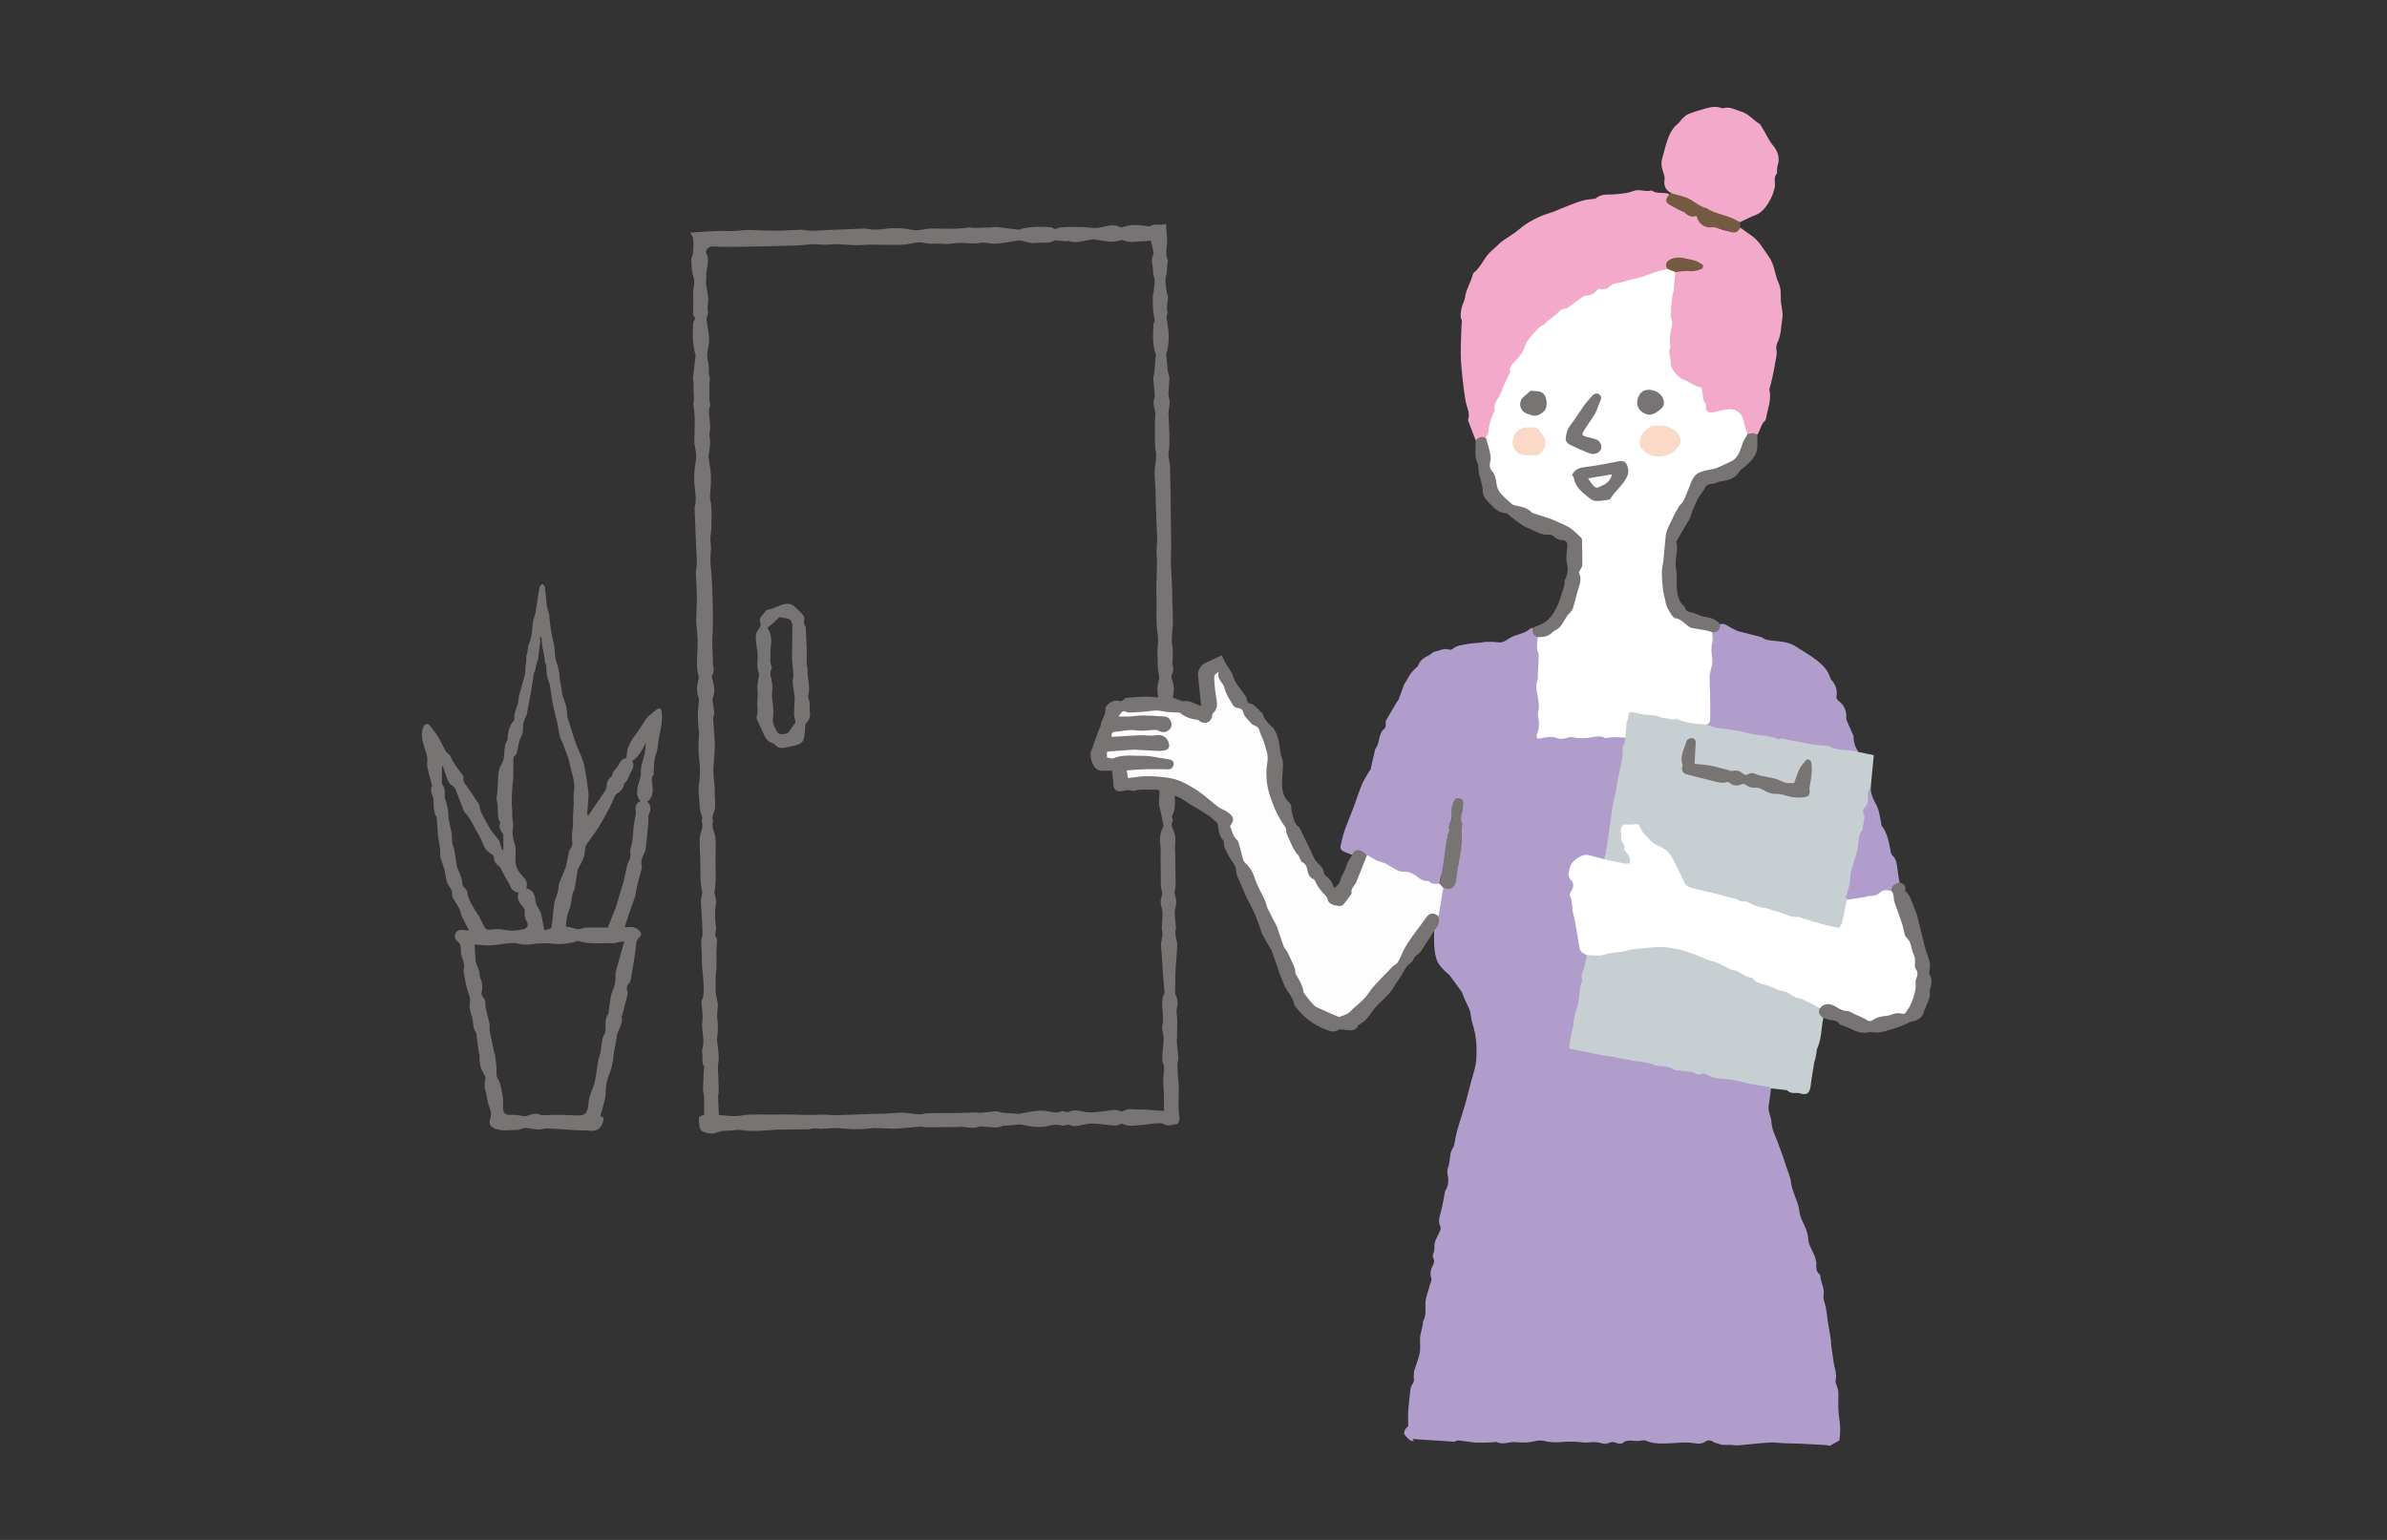 <?xml version="1.0" encoding="UTF-8"?>
<svg xmlns="http://www.w3.org/2000/svg" id="_レイヤー_2" viewBox="0 0 465 300">
  <rect x="0" y="0" width="465" height="300" fill="#333333" stroke="none"/>
  <defs>
    <style>.cls-1{fill:none;}.cls-2{fill:#c7cfd2;}.cls-3{fill:#f3a9c9;}.cls-4{fill:#fff;}.cls-5{fill:#787473;}.cls-6{fill:#735a40;}.cls-7{fill:#fad9c7;}.cls-8{fill:#b09dcb;}.cls-9{fill:#fdfdfd;}</style>
  </defs>
  <g id="ph">
    <rect class="cls-1" width="465" height="300" rx="10" ry="10"></rect>
    <path class="cls-5" d="M229.63,216.49c-.12-1.47.02-2.97,0-4.45,0-.83-.11-1.66-.16-2.49-.04-.68-.11-1.35-.1-2.03,0-.5.19-1,.17-1.5-.06-1.04-.21-2.08-.3-3.12-.02-.24.05-.49.05-.73.02-1.17.05-2.34.04-3.5,0-.78-.25-1.61-.06-2.32.26-.97.13-1.78-.28-2.62-.08-.16-.09-.37-.08-.56,0-.51.03-1.02.04-1.53.01-.73,0-1.45.03-2.18.06-1.16.16-2.32.24-3.48.04-.58.09-1.16.11-1.74.04-1.12-.65-2.19-.24-3.33.03-.08-.04-.19-.04-.29,0-1.29-.42-2.55-.05-3.87.17-.61.21-1.37,0-1.95-.23-.61-.24-1.1-.05-1.67.06-.18.07-.39.07-.58-.02-1.94-.04-3.88-.07-5.82,0-.61-.08-1.21-.05-1.82.06-1,.18-2-.23-2.97-.26-.63-.68-1.25-.21-1.99.08-.12-.07-.37-.09-.56-.02-.17-.08-.37-.02-.5.54-1.09.65-2.21.48-3.42-.16-1.1-.11-2.22-.18-3.33-.04-.73-.19-1.45-.17-2.17.06-1.9.25-3.8.27-5.71.01-1.09-.2-2.16-.13-3.28.05-.8-.09-1.63.05-2.45.04-.25-.1-.52-.12-.79-.05-.63-.2-1.28-.07-1.88.23-1.06.29-2.07-.06-3.11-.12-.38-.32-.88-.17-1.17.34-.65.38-1.23.2-1.91-.09-.32-.03-.68-.02-1.02.01-.63.06-1.27.04-1.9-.03-.75-.21-1.5-.19-2.25.02-1.12.21-2.24.21-3.36,0-1.9-.13-3.79-.14-5.69,0-2.46-.34-4.9-.23-7.36.07-1.68.02-3.36,0-5.04-.02-2.36-.06-4.71-.09-7.07-.03-1.77-.05-3.53-.1-5.3,0-.29-.12-.57-.16-.86-.06-.45-.15-.9-.14-1.35,0-.46.15-.92.16-1.38.03-.87.03-1.74.01-2.62-.02-.85-.08-1.69-.1-2.54-.02-.74-.15-1.52,0-2.22.19-.82.26-1.59-.02-2.38-.06-.15-.08-.33-.07-.49.06-1.09.16-2.17.2-3.26.01-.26-.14-.52-.2-.78-.05-.18-.1-.37-.12-.56-.1-.93-.18-1.87-.27-2.8-.02-.16-.07-.34-.02-.49.61-1.93.54-3.91.25-5.86-.1-.71-.39-1.35.02-2.03.02-.04.02-.1,0-.15-.24-.9-.11-1.77.05-2.68.09-.47-.19-.99-.25-1.49-.12-1.05-.41-2.08-.08-3.16.2-.66.14-1.39.2-2.09.03-.29.19-.64.08-.86-.46-.99-.24-1.97-.13-2.97.05-.46.01-.93-.01-1.39-.05-.86-.12-1.72-.19-2.67-1.11.48-2.19-.22-3.09.49-.04.03-.14,0-.22,0-1.76-.23-3.52-.52-5.25.21-.1.04-.25.01-.35-.04-1.57-.87-3.12.09-4.66.15-1.15.05-2.24-.24-3.36-.19-.48.02-.96-.02-1.44-.02-.5,0-1,.02-1.5.06-.41.03-.85.02-1.2.18-.35.16-.59.27-.93,0-.14-.11-.36-.17-.55-.18-1.8-.1-3.6-.15-5.38.27-.28.07-.56.24-.83.21-1.43-.15-2.86-.38-4.29-.51-.53-.05-1.07.16-1.6.12-1.19-.08-2.39.21-3.59-.07-.2-.05-.43.1-.65.11-.81.07-1.62.17-2.43.18-1.57.01-3.14-.08-4.71-.04-.85.02-1.69.34-2.54.34-.84,0-1.67-.3-2.51-.36-.99-.07-1.99-.09-2.98,0-1.38.12-2.75.42-4.13.06-.21-.05-.44-.05-.66-.04-2.26.09-4.53.2-6.79.27-1.72.05-3.44.35-5.15-.04-.12-.03-.24,0-.37,0-1.61.07-3.22.18-4.82.19-1.58,0-3.17-.09-4.75-.14-1.48-.05-2.93.26-4.43.2-2.48-.1-4.98.18-7.51.3.23.48.58.88.59,1.28.04,1.21.14,2.44-.31,3.61-.08.2-.1.44-.08.65.11,1.04.06,2.14.42,3.09.44,1.17-.13,2.21-.05,3.31.09,1.31-.01,2.63-.02,3.95,0,.11.06.25.14.34.3.35.28.68.01,1.05-.1.13-.13.32-.14.49-.09,1.8-.12,3.6.28,5.38.06.28.23.56.2.83-.15,1.46-.37,2.91-.51,4.37-.04.48.19.98.13,1.46-.13,1.17.24,2.35-.07,3.52-.06.22.08.48.1.72.07.83.19,1.67.19,2.5,0,1.47-.07,2.95-.1,4.42,0,.07.03.14.04.22.13.8.36,1.59.35,2.39,0,.88-.27,1.76-.33,2.65-.07.99-.12,2-.01,2.98.15,1.43.41,2.84.05,4.28-.05.19-.03.39-.02.59.09,2.26.2,4.53.27,6.79.05,1.72.35,3.44-.03,5.15-.03.14,0,.29.01.44.06,1.58.17,3.17.18,4.75,0,1.49-.11,2.97-.13,4.46,0,.56.08,1.12.13,1.68.06.75.17,1.5.16,2.25,0,1.1-.09,2.19-.12,3.29-.02.65-.03,1.31,0,1.96.02.38.14.75.2,1.13.05.33.19.7.1,1-.37,1.26-.48,2.49.02,3.75.08.21.04.48.02.72-.06.73-.15,1.45-.19,2.18-.03.57.02,1.14.04,1.72.02.36.05.73.08,1.09.03.27.11.53.11.8-.03,1.17-.13,2.35-.1,3.52.02,1.07.2,2.13.26,3.2.04.68.03,1.36-.01,2.03-.05.8-.21,1.6-.24,2.41-.02.67.07,1.35.12,2.03.06.74.08,1.5.21,2.23.11.65.58,1.23.27,1.96-.05.12.12.32.13.48.02.27.04.54-.01.8-.15.71-.45,1.41-.49,2.12-.06,1.16.04,2.33.09,3.5.1,2.36-.14,4.74.41,7.08.03.14-.09.32-.11.48-.07.47-.19.95-.17,1.42.04,1.14.16,2.28.22,3.42.05.87.07,1.73.1,2.6,0,.14,0,.28-.03.42-.08.43-.24.85-.24,1.28,0,.7.09,1.4.12,2.1.03.82,0,1.65.05,2.47.08,1.18.26,2.36.3,3.55.04,1.13.15,2.28-.38,3.35-.06.12-.04.29-.03.44.08.87.2,1.73.23,2.6.02.66-.15,1.32-.11,1.98.09,1.48.51,2.94.03,4.43-.09.26,0,.59.03.88.09.84-.17,1.72.36,2.5.06.09-.05.28-.06.43-.06,1.32-.15,2.64-.17,3.97,0,.48.18.96.2,1.45.03,1.16.01,2.31.01,3.51-1.1.34-1.11.34-.97,1.61.09.77.04,1.51,1.15,1.81.78.21,1.56.37,2.18.07,1.21-.58,2.48-.32,3.71-.52.96-.15,1.99.16,2.99.17,1.12.02,2.25-.05,3.37-.11.61-.03,1.21-.14,1.82-.15,1.93-.03,3.86-.02,5.79-.06.53,0,1.05-.17,1.58-.19.41-.02.82.11,1.23.1,1.15-.03,2.31-.25,3.44-.13,2.2.23,4.38.31,6.57-.02.35-.05.72,0,1.08.01.95.04,1.89.08,2.83.11.33.01.67,0,1-.03.97-.08,1.94-.16,2.91-.25.5-.04.99-.13,1.49-.13.39,0,.77.13,1.16.14.85.01,1.7-.02,2.55-.03,1.35-.02,2.71.02,4.06-.06,1.24-.07,2.5.51,3.72-.1.02,0,.05.02.07.02.52.04,1.05.07,1.57.1.97.06,1.95.26,2.88-.25.05-.03.14.05.21.04.87-.08,1.73-.16,2.6-.24.25-.02.51-.04.76,0,.97.14,1.93.39,2.9.44.86.04,1.78.01,2.6-.24.89-.27,1.7-.22,2.55,0,.17.04.38-.08.57-.11.24-.03.53-.14.72-.05,1.13.53,2.23.06,3.3-.14,1.28-.24,2.5,0,3.74.09,1.02.07,2.02.46,3.01-.14.1-.06.3-.06.41,0,1.11.61,2.3.27,3.45.24.92-.02,1.84-.27,2.76-.33.59-.04,1.31-.13,1.77.14.95.54,1.78.01,2.66-.02.09,0,.19-.25.26-.39.32-.72.04-1.41-.02-2.14ZM226.84,193.44c-1.04,2.05.14,4.25-.41,6.34-.12.44,0,.98.11,1.45.41,1.78-.26,3.54-.09,5.31.01.12-.01.26.04.36.55,1.06.14,2.14.11,3.23-.03.98.12,1.96.14,2.93.03,1.06,0,2.13,0,3.38-1.68-.11-3.24-.32-4.8-.29-1.04.02-2.16-.3-3.16.33-.12.08-.36.1-.48.04-.98-.54-1.94-.18-2.94-.07-1.3.13-2.59.4-3.94.18-1.04-.17-2.14-.59-3.23,0-.16.09-.43-.03-.64-.05-.27-.03-.59-.18-.79-.08-.79.37-1.52.24-2.33.05-.79-.19-1.65-.21-2.47-.14-1.02.08-2.02.34-3.03.51-.21.04-.42.08-.62.07-.96-.05-1.92-.12-2.88-.2-.19-.01-.37-.08-.56-.12-.29-.06-.58-.19-.86-.17-1.06.08-2.11.21-3.17.3-.18.02-.38-.1-.56-.09-.75.02-1.49.06-2.23.08-.77.02-1.53.04-2.3.05-.87,0-1.74,0-2.62,0-.87,0-1.74.01-2.61.06-.39.02-.77.16-1.15.17-.5.01-1-.04-1.49-.08-.68-.06-1.35-.22-2.03-.22-1.06,0-2.12.12-3.18.17-.97.04-1.94.04-2.91.07-2.09.07-4.19.15-6.28.23-.34.01-.69.04-1.03.03-.93-.04-1.86-.19-2.77-.12-2.48.18-4.95-.09-7.42-.03-2.04.05-4.09-.03-6.13.02-.97.02-1.94.29-2.91.3-1.11,0-2.22-.15-3.18-.23-.06-1.24-.12-2.42-.15-3.6,0-.31.13-.63.12-.94,0-1-.06-2-.08-3.01-.02-.88-.18-1.73,0-2.66.22-1.09-.05-2.27-.12-3.42-.02-.39-.18-.78-.13-1.15.17-1.32.25-2.61.06-3.94-.13-.89.11-1.83.09-2.75-.01-.6-.21-1.19-.31-1.78-.06-.35-.12-.7-.12-1.05,0-1,0-1.99.04-2.99.01-.41.11-.81.12-1.22.02-1.07-.01-2.13,0-3.2.01-.7.08-1.4.11-2.11,0-.17.04-.39-.04-.51-.63-.84.04-1.73-.16-2.61-.19-.84-.18-1.75-.17-2.62,0-.63.19-1.26.2-1.9,0-.45-.14-.9-.22-1.34-.03-.16-.15-.33-.12-.48.42-2.33.19-4.69.23-7.03.02-1.19.07-2.39-.01-3.58-.05-.69-.37-1.35-.53-2.04-.07-.28-.06-.58-.05-.87,0-.17.16-.36.11-.49-.37-.93.31-1.69.38-2.53.05-.67,0-1.36-.03-2.03-.04-1.11,0-2.24-.17-3.33-.38-2.55.29-5.06.14-7.59-.09-1.48-.21-2.95-.31-4.43,0-.07-.01-.15.01-.22.41-1.05.05-2.08-.1-3.12-.03-.21-.05-.46.03-.65.48-1.29.3-2.55-.13-3.81-.07-.21-.11-.51,0-.67.36-.57.38-1.14.21-1.77-.09-.32-.05-.68-.06-1.02-.05-1.29-.12-2.57-.13-3.86,0-.75.09-1.51.11-2.26.02-.85.01-1.71.01-2.56,0-.73,0-1.46-.02-2.19-.05-1.73-.09-3.46-.18-5.19-.06-1.12-.24-2.22-.28-3.34-.03-.87.11-1.75.12-2.62,0-.58-.15-1.17-.13-1.75.03-.83.23-1.66.21-2.48-.03-1.68.19-3.37-.22-5.04-.15-.61.02-1.3.04-1.95.03-.94.13-1.88.08-2.82-.05-1.01-.24-2.02-.37-3.03-.04-.31-.12-.63-.08-.93.2-1.26.44-2.49.18-3.78-.11-.55.15-1.17.13-1.75-.03-.94-.17-1.87-.24-2.81-.02-.24.01-.48.05-.71.05-.34.26-.7.18-1-.32-1.17-.02-2.35-.15-3.52-.07-.57.21-1.23.04-1.74-.34-1.01,0-2.05-.3-3.01-.45-1.44.2-2.77.21-4.14.01-1.31-.33-2.62-.5-3.94-.02-.19.04-.4.08-.6.07-.35.29-.74.2-1.05-.21-.75.04-1.45.05-2.16.01-1.08-.3-2.16-.44-3.24-.04-.3.04-.61.05-.91.02-.53-.03-1.07.06-1.59.2-1.16.56-2.27-.07-3.44-.29-.54.5-1.35,1.16-1.33,1.1.03,2.2.1,3.3.09,2.02-.01,4.03-.06,6.05-.1,2.41-.05,4.83-.1,7.24-.18,1.02-.04,2.03-.21,3.05-.24.82-.03,1.65.1,2.47.1.73,0,1.46-.14,2.19-.12,1.19.03,2.39.18,3.58.2,1.02.02,2.04-.1,3.06-.11,1.13,0,2.27.05,3.4.05,1.07,0,2.14.02,3.2-.07.89-.07,1.76-.37,2.64-.41.75-.03,1.5.19,2.25.26.46.04.92-.04,1.38-.03.66.01,1.31.11,1.97.08.99-.04,1.98-.28,2.95-.22,1.16.06,2.26.23,3.45,0,.98-.2,2.07.23,3.09.16,1.48-.1,2.95-.41,4.42-.63.14-.02.28,0,.42.02.94.17,1.9.59,2.8.47,1.28-.17,2.66.23,3.87-.52.11-.07.31.03.47.04.56.05,1.13.11,1.69.15.17.01.36-.1.51-.05,1.58.54,3.08-.12,4.6-.3.07,0,.15-.05.22-.04,1.12.16,2.25.37,3.38.47.56.05,1.15-.1,1.72-.19.19-.03.42-.22.54-.16,1.38.69,2.83.25,4.25.27.47,0,.94-.13,1.27-.18.21.84.4,1.57.57,2.31.03.15,0,.34-.07.49-.35.75-.34,1.49-.12,2.29.16.57-.02,1.25.19,1.79.41,1.08.08,2.11,0,3.17-.02.33-.18.66-.17.99.03,1.18-.02,2.38.2,3.53.1.55.35.99,0,1.54-.12.19-.08.48-.09.72-.07,1.85-.15,3.7.51,5.49.05.13-.07.32-.08.49-.07.87-.13,1.73-.2,2.6-.02.23-.04.47-.08.7-.05.26-.18.53-.16.79.08,1.08.2,2.16.3,3.24,0,.1.03.2,0,.29-.35.92-.27,1.78.03,2.73.2.63,0,1.38,0,2.08,0,.87-.01,1.75,0,2.62,0,.87.01,1.74.06,2.61.02.39.16.77.17,1.15.01.5-.03,1-.08,1.49-.06.68-.22,1.35-.22,2.03,0,1.06.12,2.12.17,3.18.04.97.04,1.94.07,2.91.07,2.09.15,4.19.23,6.28.01.32.05.64.04.96-.04.93-.2,1.86-.12,2.77.2,2.53-.1,5.05-.03,7.57.05,1.9-.03,3.8.02,5.69.03,1.1.25,2.19.3,3.28.03.75-.12,1.5-.14,2.25-.01.61.06,1.22.07,1.83.01.44-.04.88,0,1.31.04.52.16,1.03.23,1.54.03.25.12.52.05.74-.41,1.3-.49,2.56-.04,3.89.17.49-.05,1.11-.1,1.66-.01.14-.11.29-.1.43.02,1.08.07,2.17.1,3.25.02.65.03,1.3.04,1.96.02,1.05-.01,2.11.06,3.16.08,1.24.28,2.47.37,3.71.03.48-.12.97-.14,1.45-.09,1.65-.17,3.3-.22,4.94,0,.35.16.71.24,1.07.22.99.43,1.99.63,2.98.02.11,0,.25-.07.35-.71,1.24-.69,2.57-.5,3.93.08.57,0,1.16,0,1.74.02,1.93.05,3.87.07,5.8,0,.17,0,.35.06.51.23.61.27,1.15.01,1.81-.21.54-.12,1.29.06,1.88.4,1.32.04,2.63.05,3.93,0,.1-.06.21-.02.29.44,1.11-.21,2.18-.14,3.27.04.7.12,1.4.17,2.1.09,1.33.16,2.65.26,3.98.07.97.17,1.94.26,2.91,0,.07.04.16,0,.22Z"></path>
    <path class="cls-5" d="M128.89,138.59c-.03-.21-.16-.5-.32-.55-.17-.06-.47.04-.64.17-.46.34-.89.72-1.32,1.09-.26.23-.54.45-.73.72-.75,1.1-1.41,2.29-2.23,3.33-1.01,1.28-1.6,2.67-1.62,4.35-.83.09-1.18.67-1.56,1.36-.39.71-1.15,1.2-1.25,2.11,0,.07-.13.14-.21.2-.62.47-.81,1.13-.85,1.88-.02.29-.14.6-.3.84-.54.84-1.13,1.65-1.69,2.48-.51.75-1.02,1.51-1.52,2.26-.09-.03-.18-.06-.27-.1.09-1.25.19-2.49.27-3.74.02-.29-.03-.58-.07-.87-.17-1.31-.32-2.62-.55-3.93-.13-.79-.32-1.58-.6-2.33-.38-1.04-.91-2.02-1.27-3.07-.51-1.45-.94-2.94-1.4-4.41-.1-.33-.28-.66-.27-.99.04-1.37-.41-2.62-.9-3.86-.08-.2-.1-.43-.11-.65-.07-1.13-.48-2.18-.49-3.35-.01-1.04-.51-2.1-.76-3.16-.24-1.05-.1-2.11-.38-3.14-.28-1.03-.45-2.09-.62-3.15-.13-.78-.16-1.58-.26-2.37-.04-.28-.16-.55-.24-.83-.07-.25-.15-.49-.18-.74-.14-1.28-.25-2.57-.42-3.85-.03-.19-.32-.34-.5-.51-.16.16-.4.3-.46.49-.15.54-.24,1.1-.33,1.66-.19,1.17-.33,2.34-.54,3.5-.11.62-.42,1.2-.5,1.82-.16,1.38-.14,2.76-.73,4.1-.3.67-.2,1.57-.5,2.33-.11.27,0,.62-.04.93-.06.55-.16,1.1-.21,1.65-.04.36.04.73-.05,1.07-.27,1.08-.59,2.14-.88,3.22-.15.57-.38,1.14-.39,1.71-.04,1.37-1.03,2.55-.79,3.96,0,.02,0,.05-.03.07-.98,1.02-1.24,2.29-1.27,3.65,0,.07-.01.16-.05.21-1,1.43-.23,3.29-1.17,4.75-.29.46-.5,1.03-.56,1.56-.13,1.16-.14,2.33-.21,3.5-.01.24-.06.48-.08.72-.03.46-.18.95-.05,1.36.43,1.38-.13,2.89.64,4.21.03.05,0,.15-.03.21-.23.66.02,1.2.39,1.72.11.16.26.34.26.51.02,1.01.01,2.03.01,3.04-.21-.16-.34-.39-.43-.64-.17-.5-.21-1.09-.5-1.48-.61-.81-1.34-1.49-1.83-2.43-.33-.62-.68-1.25-1.03-1.86-.43-.75-.77-1.47-.86-2.32-.01-.14-.08-.29-.16-.41-.79-1.17-1.57-2.35-2.38-3.51-.29-.42-.68-.74-.57-1.36.05-.27-.1-.65-.28-.89-.86-1.13-1.76-2.22-2.31-3.57-.14-.35-.66-.53-.86-.87-.51-.87-.88-1.81-1.4-2.67-.5-.83-1.08-1.62-1.72-2.36-.46-.53-1.02-.37-1.26.26-.67,1.76.01,3.37.54,5,.12.38.2.78.23,1.17.03.52-.1,1.07,0,1.58.23,1.11.56,2.2.84,3.3.05.19.1.41.03.58-.31.77.03,1.42.26,2.13.16.5.05,1.07.1,1.61.05.49.11.99.23,1.47.07.3.34.56.37.86.12,1.16.14,2.33.26,3.5.14,1.35.58,2.67.42,4.06-.02.15.1.32.15.49.24.71.5,1.41.7,2.13.13.47.15.96.27,1.44.14.55.22,1.17.54,1.61.39.55.78,1,.66,1.74-.04.27.14.61.3.88.51.88,1.15,1.67,1.39,2.71.15.65.53,1.25.83,1.87.22.47.48.92.79,1.52-.49-.04-.78-.04-1.07-.08-.83-.12-1.4.14-1.63.78-.23.63.03,1.12.66,1.63.24.19.35.61.42.95.07.35-.02.73.03,1.08.16,1.1.94,2.11.5,3.3-.02.04,0,.1,0,.15.21,1.15.37,2.31.66,3.44.25.99.81,1.83.57,3.02-.19.96.34,2.07.55,3.11.17.87.06,1.82.72,2.56.05.05-.02.19,0,.29.17,1.25.35,2.49.53,3.74.03.19.13.39.11.57-.11,1.4.3,2.65,1.06,3.8.06.1.11.24.09.35-.22,1.01-.31,2.01.16,2.99,0,.02,0,.05,0,.07.11.64.16,1.3.35,1.92.29.95.83,1.82.43,2.89-.39,1.06-.03,1.71,1.07,2.1,1.43.51,2.9.16,4.36.18.32,0,.64-.23.97-.31.24-.06.49-.06.74-.04.74.08,1.47.26,2.21.28.6.02,1.21-.23,1.8-.21,1.75.07,3.5.24,5.25.34.99.06,1.98.03,2.97.11,1.44.12,2.21-.41,2.61-1.82.15-.54.2-.92-.56-.95.1-.36.19-.66.26-.96.28-1.19.78-2.39.78-3.58,0-1.38.24-2.62.77-3.87.32-.77.47-1.61.68-2.42.04-.14-.02-.3,0-.44.04-.37.09-.74.16-1.1.18-1.05.37-2.1.56-3.15.03-.14,0-.3.05-.43.36-1.14,1.18-2.16.91-3.47-.02-.1.08-.23.11-.35.35-1.32.7-2.65,1.03-3.98.05-.18.06-.41-.01-.58-.26-.65-.17-1.1.34-1.67.36-.39.36-1.13.47-1.73.24-1.34.47-2.68.67-4.03.11-.73.14-1.48.25-2.21.03-.23.17-.47.33-.64.37-.39.79-.84.44-1.35-.28-.4-.78-.74-1.25-.88-.51-.15-1.1-.03-1.8-.03.33-1.01.62-1.96.94-2.9.34-.98.74-1.95,1.04-2.94.21-.71.27-1.47.44-2.2.28-1.17.61-2.33.91-3.5.03-.11.02-.25,0-.37-.21-.91.03-1.72.49-2.51.15-.27.24-.59.28-.9.17-1.46.32-2.92.46-4.39.05-.5.03-1.01.06-1.51.01-.27-.02-.56.09-.79.42-.87.5-1.69-.31-2.44.79-.58.99-1.32,1.07-2.17.1-1.06-.59-2.17.2-3.18.05-.07-.05-.24-.04-.36.13-1.22.03-2.48.5-3.66.13-.33.22-.7.27-1.06.14-.89.2-1.8.4-2.67.35-1.49.61-2.97.38-4.5ZM99.81,153.05c.03-.44.16-.87.17-1.3.03-1.24.02-2.48.04-3.72,0-.21-.03-.53.08-.61.77-.56.68-1.42.87-2.19.12-.47.17-.99.41-1.39.45-.76.54-1.53.51-2.4-.02-.54.27-1.09.44-1.64.07-.21.24-.38.28-.59.31-1.62.62-3.23.9-4.85.17-1,.29-2.02.45-3.03.03-.21.18-.4.24-.6.15-.58.28-1.17.43-1.75.05-.2.17-.4.2-.6.15-1.15.29-2.29.41-3.44.03-.26-.03-.53-.04-.8.09,0,.18,0,.27,0,.08.72.14,1.44.24,2.15.04.31.14.61.2.92.07.37.15.75.2,1.13.04.24-.04.53.07.73.39.69.21,1.43.3,2.14.08.66.35,1.29.53,1.93.02.07.09.13.1.19.15,1.05.27,2.11.46,3.15.19,1.07.46,2.13.7,3.19.07.3.19.6.25.9.19.99.34,1.99.56,2.98.08.37.33.7.47,1.06.42,1.11.85,2.21,1.23,3.33.16.45.19.95.31,1.42.41,1.65,1.04,3.26.7,5.03-.13.67,0,1.39-.01,2.09-.03.78-.12,1.55-.15,2.33-.03.77,0,1.54,0,2.31,0,.19-.12.38-.13.57-.04.62-.13,1.26-.06,1.87.06.62.18,1.2-.29,1.73-.14.16-.24.38-.29.59-.2.9-.37,1.8-.55,2.7,0,.05,0,.1-.02.15-.41,1.01-.82,2.02-1.22,3.03-.11.27-.26.55-.26.83.02,1-.37,1.88-.68,2.8-.27.79-.26,1.68-.36,2.52-.11.89-.19,1.79-.32,2.68-.02.16-.25.34-.43.41-.29.11-.62.14-1,.22-.19-1.05-.35-2.1-.58-3.12-.08-.37-.33-.69-.5-1.04-.22-.47-.55-.94-.6-1.43-.12-1.2-.39-2.25-1.82-2.57.41-1.11-.16-1.78-.86-2.55-.73-.81-1.31-1.82-1.25-3.03.04-.71.04-1.42.03-2.13,0-.29-.05-.59-.14-.86-.32-1.03-.58-2.01-.37-3.16.16-.85-.21-1.77-.14-2.7.06-.76-.11-1.54-.11-2.31.01-1.09.08-2.17.15-3.26ZM91.09,173.95c-.06-.31-.25-.68-.5-.87-.47-.36-.52-.77-.56-1.32-.03-.57-.32-1.14-.52-1.7-.18-.5-.46-.98-.56-1.5-.25-1.26-.22-2.55-.7-3.79-.3-.76-.15-1.69-.29-2.53-.14-.91-.41-1.8-.57-2.7-.09-.51-.03-1.04-.1-1.56-.06-.49-.18-.97-.3-1.45-.12-.5-.36-1-.36-1.49,0-.74.13-1.47-.41-2.1-.1-.12-.13-.32-.14-.48-.01-1.01,0-2.02,0-3.03.06-.09.12-.18.18-.27.05.18.1.37.16.55.28.8.53,1.62.87,2.39.16.36.44.76.78.93.49.24.64.61.8,1.06.46,1.26.95,2.51,1.43,3.76.07.18.16.37.3.5.65.62,1.06,1.36,1.48,2.17.34.66.7,1.36,1.1,1.98.56.86.8,1.83,1.29,2.69.26.46.71.85,1.16,1.15.33.22.58.35.6.8.03.71.4,1.21,1,1.62.3.2.42.67.61,1.02.37.65.72,1.31,1.09,1.97.09.17.25.32.3.49.24.88.77,1.47,1.78,1.68-.42,1.14.12,1.93.79,2.65.37.39.5.77.41,1.33-.07.38.1.8.18,1.2.02.11.14.2.19.31.49.94.14,1.47-.87,1.68-1.22.24-2.38.3-3.61.03-.84-.18-1.75-.1-2.62,0-.77.09-1.02-.32-1.3-.88-.4-.82-.81-1.66-1.3-2.42-.79-1.21-1.57-2.39-1.83-3.85ZM120.49,187.41c-.25.94-.66,1.92-.6,2.85.08,1.1-.22,1.94-.61,2.93-.49,1.25-.51,2.68-.73,4.03-.02.12,0,.27-.07.36-.78,1.01-.41,2.21-.56,3.32-.02.17-.02.36-.11.49-.69,1.06-.59,2.3-.79,3.47-.03.18-.11.36-.15.54-.13.5-.29,1-.38,1.51-.18,1.07-.3,2.15-.49,3.21-.3,1.69-1.28,3.2-1.37,4.96-.03.55-.15,1.16-.43,1.62-.2.32-.73.59-1.12.6-1.33.03-2.67-.1-4-.11-1.12-.01-2.24.04-3.36.07-.12,0-.27.03-.36-.03-.99-.57-1.9-.11-2.82.2-.18.06-.41,0-.61-.01-.77-.08-1.54-.28-2.3-.22-1.04.08-1.6-.28-1.64-1.34-.02-.59.04-1.18.01-1.77-.02-.41-.13-.82-.2-1.23-.08-.44-.13-.89-.26-1.32-.13-.44-.27-.89-.51-1.27-.31-.48-.34-.91-.31-1.49.06-1.02-.15-2.07-.27-3.1-.04-.36-.19-.7-.27-1.05-.25-1.14-.49-2.28-.71-3.42-.07-.34-.09-.69-.11-1.03-.01-.19.07-.4.03-.59-.22-.99-.48-1.98-.71-2.97-.06-.26-.15-.53-.12-.79.06-.65-.08-1.2-.55-1.69-.15-.16-.25-.5-.2-.72.24-1.02.18-1.98-.25-2.94-.15-.34-.08-.78-.19-1.15-.16-.57-.4-1.12-.6-1.68-.05-.13-.11-.27-.12-.4-.07-1.03-.13-2.07-.2-3.25.96.06,2.01.23,3.05.18,1.46-.08,2.9-.41,4.36-.48.76-.04,1.53.31,2.3.33.89.02,1.77-.16,2.66-.21.85-.04,1.71-.1,2.54,0,1.61.19,3.18.08,4.73-.37.21-.06.45-.18.63-.12,2.2.7,4.46.36,6.69.43.4.01.8-.17,1.21-.24.26-.05.53-.06.99-.11-.41,1.47-.79,2.74-1.13,4.02ZM125.58,146.81c-.24,1.21-.81,2.43-.74,3.61.07,1.2-.53,2.13-.67,3.22-.11.86-.12,1.68.6,2.4-.97.51-1.05,1.28-.9,2.18.06.36-.09.76-.15,1.14-.05.31-.12.62-.17.93-.07.43-.16.87-.17,1.3-.04,1.28-.18,2.54-.55,3.78-.15.5.04,1.1-.03,1.64-.05.36-.28.7-.44,1.05-.04.09-.12.16-.14.26-.26,1.18-.48,2.36-.77,3.53-.18.72-.46,1.42-.67,2.14-.27.91-.5,1.83-.79,2.73-.21.65-.51,1.27-.77,1.91-.25.61-.48,1.23-.73,1.85l.18.11c-.11.04-.22.11-.33.11-1.22,0-2.44-.01-3.65,0-.36,0-.74.01-1.08.12-.62.2-1.2.29-1.84.02-.46-.2-1-.22-1.53-.33.04-1.2.24-2.31.7-3.42.33-.81.35-1.75.52-2.64.06-.28.16-.55.26-.81.06-.16.19-.3.22-.46.19-1.1.35-2.2.52-3.3.03-.17.02-.36.09-.5.37-.76.85-1.48,1.13-2.27.23-.63.23-1.34.35-2.01.04-.22.12-.45.25-.63.74-1.07,1.56-2.1,2.25-3.2.77-1.22,1.47-2.5,2.15-3.78.41-.77.71-1.61,1.09-2.4.1-.22.29-.43.5-.56.65-.41,1.16-.9,1.28-1.71.01-.07,0-.18.05-.21.78-.55.87-1.5,1.32-2.23.44-.71.66-1.35.23-2.13,1.33-.82,1.92-2.15,2.67-3.55-.08.79-.1,1.47-.22,2.13Z"></path>
    <path class="cls-5" d="M157.75,138.65c-.09-.92.13-1.86-.32-2.74-.05-.1-.04-.25,0-.36.52-1.71-.19-3.39-.12-5.09.02-.4-.16-.81-.18-1.22-.02-.63.04-1.27.04-1.9,0-.81-.04-1.61-.08-2.42-.04-.89-.07-1.78-.13-2.66-.01-.18-.16-.36-.22-.54-.06-.18-.17-.39-.12-.54.17-.6.06-1.13-.36-1.57-.46-.49-.95-.96-1.44-1.42-.58-.55-1.26-.67-2.05-.5-1.09.23-1.99.95-3.14,1.05-.42.04-.76.75-1.16,1.14-.42.43-.57.92-.36,1.48.18.49-.01.8-.3,1.19-.29.39-.58.9-.58,1.36,0,.94.13,1.9.29,2.83.27,1.5-.32,3.06.36,4.53.03.06,0,.14-.01.22-.12.96-.4,1.94-.3,2.89.08.78.02,1.49-.04,2.26-.07.98.22,1.99-.13,3-.07.21.08.53.18.77.29.68.62,1.35.93,2.04.45,1.01.86,2.05,2.09,2.38.15.04.31.16.42.28.55.66,1.25.7,2.02.52.66-.15,1.32-.28,1.98-.43.73-.17,1.4-.55,1.58-1.29.2-.85.2-1.76.31-2.91.63-.45.97-1.25.86-2.32ZM153.6,142.67c-.29.39-1.88.49-2.11.08-.47-.88-1.06-1.66-.91-2.84.14-1.11.08-2.36-.12-3.41-.25-1.33.24-2.61-.16-3.88-.04-.11.04-.26,0-.36-.3-.71-.32-1.4.04-2.1.03-.06.05-.16.02-.22-.54-.96-.16-2-.29-2.99-.03-.23.03-.48.06-.72.19-1.35.23-2.68-.66-3.95.32-.24.68-.49,1-.76.4-.34.76-.71,1.14-1.07.07-.07.13-.22.18-.21.69.12,1.44.14,2.04.45.32.16.51.83.52,1.28.02,2.06-.08,4.12-.06,6.18.01,1.11.2,2.23.26,3.34.02.45-.18.92-.14,1.37.06.85.22,1.7.34,2.54.03.19.08.39.07.58-.05,1.07-.14,2.13-.14,3.2,0,.47.19.94.32,1.51-.44.62-.92,1.3-1.41,1.97Z"></path>
    <path class="cls-8" d="M263.44,166.54c-.52-.19-1.05-.37-1.56-.59-.49-.21-.85-.59-.73-1.15.22-1.02.46-2.05.8-3.03.55-1.56,1.21-3.09,1.79-4.64.53-1.42.97-2.87,1.55-4.26.37-.89.91-1.7,1.39-2.54.1-.17.34-.28.32-.48.32-1.4.59-2.55.91-3.94,1-1.16.49-3.03,1.89-4.06.13-.1.13-.39.15-.6.03-.29-.07-.63.05-.86.69-1.25,1.43-2.46,2.16-3.69.1-.16.27-.29.33-.47.34-.92.64-1.85.99-2.76.12-.31.35-.58.52-.87.25-.44.47-.9.76-1.31.27-.38.62-.71.94-1.06.18-.19.48-.32.55-.53.34-1.07,1.15-1.58,2.09-2.02.41-.19.75-.65,1.16-.73.95-.17,1.86-.78,2.89-.35.17-.03.32-.06.49-.09.77-.77,1.82-.81,2.78-1.01.95-.2,1.94-.21,2.91-.31.22-.02.43-.13.64-.13.84,0,1.7-.06,2.53.07.64.1,1.12-.03,1.64-.38.54-.36,1.11-.69,1.72-.91,1.03-.36,2.11-.57,2.96-1.34.14-.13.4-.13.6-.19-.06.87.47,1.43,1.01,1.98-.02,1.17-.1,2.35.27,3.5.13.41-.03.83-.04,1.24-.02.95-.29,1.9-.05,2.86.02.07.02.16,0,.22-.71,1.63-.07,3.24.12,4.85.04.37.06.73-.01,1.1-.14.7-.11,1.38,0,2.1.14.93.11,1.91-.27,2.82-.09.22-.25.47-.02.68.19.18.42.03.63-.01,1.13-.21,2.26-.48,3.37.11.38.21.77.06,1.13-.1.57-.26,1.13-.29,1.74-.18,1.1.01,2.16.02,3.26.04.95-.19,1.89-.3,2.83,0,.17.05.34.05.51,0,1.22-.39,2.36.1,3.53.28.27.39.08.77-.08,1.12-.27.6-.31,1.22-.34,1.87-.08,1.55-.36,3.08-.85,4.55-.2.62-.03,1.24-.21,1.85-.43,2.27-.85,4.52-1.28,6.79-.21,2.07-.83,4.05-1.1,6.1-.06.45.07.95-.23,1.36-.92.12-1.83-.11-2.62-.48-1.44-.69-3.86.95-4.07,2.44-.11.81-.18,1.5.41,2.19.51.6.39,1.35-.02,1.98-.07.55-.12,1-.19,1.54.17.48.29.99.2,1.52-.09.5.25.88.35,1.34.48,2.23.94,4.46,1.2,6.73.19.29.35.52.54.81.3.16.62.3.82.6.08,1.08-.21,2.08-.6,3.06-.18.44-.3.86-.19,1.34,0,.2,0,.39,0,.59-.66,1.92-.58,3.97-1.18,5.91-.29.93-.59,1.92-.46,2.94-.04.16-.07.3-.1.46-.54.87-.58,1.85-.64,2.83-.05.86-.09.84.78,1.07,1.33.35,2.73.35,4.03.78,1.16.38,2.38.2,3.55.54.62.18,1.28.28,1.9.47.72.14,1.44.28,2.17.43,1.31.13,2.6.29,3.86.77.8.31,1.74.24,2.6.43.17.04.35.01.51.09,1.24.61,2.6.66,3.94.82.21.06.42.12.64.18.5.22.95.36,1.48.19.65-.2,1.2.15,1.72.46.34.2.64.41,1.12.3,1.11.04,2.12.08,3.24.12,2.08.91,4.47,1.36,6.83,1.7.27.04.72-.08.61.47-.15,1.08-.25,2.18-.45,3.25-.22,1.2.48,2.23.54,3.35.08,1.44.77,2.63,1.23,3.92.5,1.4,1.06,2.77,1.48,4.19.37,1.23.95,2.36,1.11,3.69.17,1.42.89,2.77,1.33,4.17.16.51.24,1.05.31,1.57.2,1.36,1.06,2.46,1.42,3.75.12.42.24.86.26,1.29.05,1.56,1.19,2.72,1.47,4.18.05.24.15.48.13.72-.07.83-.05,1.62.7,2.19.04.03.07.08.07.13-.01,1.34.92,2.49.64,3.93-.14.74.31,1.59.45,2.4.12.66.19,1.33.29,1.99.04.31.05.63.13.93.18,1.11.36,2.19.55,3.3,0,1.34.33,2.64.47,3.97.13,1.33.77,2.6.45,4.01-.08.35.2.79.3,1.19.1.4.24.8.24,1.2.02,1.12-.06,2.25,0,3.36.06,1.09.3,2.17.34,3.26.03.88-.01,1.77-.17,2.64-.79.45-1.04.59-1.84,1.04-.29-.1-.61-.15-.92-.17-1.75-.1-3.51-.2-5.26-.28-.91-.04-1.82-.03-2.74-.06-.54-.02-1.07-.07-1.61-.11-.15-.01-.29-.06-.44-.05-.8.04-1.6.07-2.39.14-1.5.13-2.99.31-4.49.43-.48.04-.97-.07-1.46-.09-.55-.01-1.11.03-1.67,0-.41-.12-1.04-.31-1.45-.44-.58-.34-1.11-.68-1.78-.21-.64.44-1.32.48-2.1.34-1.61-.3-3.23-.09-4.85,0-1.6.08-3.22.14-4.74-.54-.18-.08-.43-.04-.65-.02-.24.02-.48.07-.72.1-1.03.1-2.12-.42-3.1.41-.22.19-.82.14-1.14,0-.6-.28-1.08-.23-1.67.02-.35.15-.85.16-1.21.04-.83-.29-1.63-.26-2.49-.18-.95.1-1.92-.12-2.89-.14-.87-.02-1.74-.01-2.6.07-1.15.11-2.23.07-3.39-.24-.91-.24-2,.19-3.02.3-.42.04-.85.02-1.28.01-.77,0-1.57-.16-2.3,0-.86.18-1.65.33-2.49-.06-.23-.1-.56.03-.84.04-.57.02-1.13.04-1.7.05-.54.01-1.08.01-1.62.01-.78-.1-2.03-.26-2.81-.36-.39-.1-.79-.11-1.22.15-.08.05-.19.04-.29.03-.81-.06-1.61-.13-2.42-.18-1.42-.09-2.84-.16-4.26-.25-.41-.03-.82-.08-1.29-.13.08.11.14.2.3.43-.86.06-1.22-.57-1.62-.98-.55-.57-.36-1.11.49-1.94,0-1.04-.05-2.05.01-3.04.09-1.33.25-2.65.41-3.98.05-.38.14-.82.37-1.1.4-.47.36-.94.28-1.48.03-.38.05-.75.08-1.13.35-1.16.86-2.29,1.09-3.48.19-.97.02-2,.07-3,.02-.48.18-.95.28-1.42.09-.42.2-.85.28-1.27.03-.17-.04-.38.04-.51.83-1.46.19-3.1.59-4.6.27-1.03.61-2.03.91-3.05.06-.22.18-.47.11-.66-.33-.96-.12-1.85.33-2.69.23-.43.3-.79.07-1.24-.12-.24-.19-.64-.07-.85.4-.69.16-1.44.31-2.12.19-.83.71-1.58,1.04-2.39.11-.26.17-.63.07-.85-.37-.79-.3-1.52-.04-2.35.36-1.18.54-2.41.79-3.62.08-.36.06-.78.24-1.07.68-1.05.62-2.13.39-3.29-.08-.41.02-.89.16-1.3.43-1.26.17-2.7.99-3.85.04-.08.1-.21.13-.29.21-1.02.37-2.06.65-3.06.44-1.6,1-3.16,1.45-4.75.63-2.23,1.14-4.5,1.81-6.72.48-1.6.52-3.22.46-4.84-.05-1.5-.32-3-.79-4.45-.25-.78-.27-1.63-.48-2.42-.14-.52-.44-.99-.65-1.49-.31-.72-.69-1.42-.91-2.17-.84-1.15-1.62-2.22-2.46-3.37-.72-.53-1.39-1.22-1.91-1.91-.58-.77-.82-1.88-.95-2.87-.17-1.32-.07-2.68-.1-4.03,0-.01,0-.02.01-.03.75-.82.83-1.78.59-2.81-.06-1.23.5-2.35.63-3.55.07-.6-.01-1.24.38-1.78.23-.18.47-.08.7-.02.86.2,1.48-.17,1.71-1.03.16-.59.3-1.19.27-1.82-.02-.45.06-.88.26-1.29.09-.18.14-.37.16-.56.11-1.58.19-3.17.57-4.71.05-.22.04-.45-.03-.66-.18-.51-.19-1,0-1.51.09-.23.1-.5.01-.73-.28-.76-.2-1.47.1-2.22.24-.6.16-1.26.08-1.9-.05-.41-.24-.7-.68-.75-.43-.05-.7.19-.86.55-.31.7-.51,1.43-.36,2.2-.07.52-.13.99-.21,1.51-.26.44-.43.89-.33,1.41.04.19.02.4-.05.58-.62,1.48-.37,3.1-.8,4.61-.36,1.29-.05,2.7-.76,3.93-.28.49-.18,1.11-.4,1.64-.29.26-.66.25-.98.18-.89-.22-1.8-.47-2.61-.88-.64-.33-1.3-.68-1.87-1.15-.36-.3-.81-.34-1.26-.31-1.3.08-2.37-.5-3.38-1.21-.42-.19-.82-.38-1.24-.58-1.1-.21-1.96-.97-2.89-1.55-.21-.21-.41-.41-.67-.55-.81-.46-1.33-.36-2.05.42Z"></path>
    <path class="cls-3" d="M287.48,85.81c-.47-1.23-.95-2.46-1.42-3.69-.04-.11-.1-.26-.07-.35.46-1.33-.29-2.48-.5-3.71-.23-1.35-.41-2.71-.55-4.07-.17-1.65-.36-3.31-.38-4.97-.03-2.03.11-4.05.18-6.08,0-.17.09-.37.03-.51-.42-.87-.19-1.74,0-2.59.14-.63.53-1.21.61-1.84.19-1.58,1.1-2.9,1.49-4.4.05-.18.13-.4.27-.51,1.16-.92,1.74-2.28,2.63-3.4.48-.61,1.12-1.09,1.69-1.63.39-.37.76-.77,1.19-1.08,1.16-.84,2.43-1.54,3.5-2.47,1.16-1.01,2.49-1.7,3.85-2.33.73-.34,1.53-.56,2.3-.83.05-.02.1,0,.15-.02,1.11-.46,2.22-.94,3.34-1.37.9-.35,1.81-.7,2.74-.94.69-.18,1.43-.2,2.14-.29.05,0,.12,0,.14-.02,1.1-1.07,2.55-.72,3.84-.86,1.19-.13,2.4-.17,3.48-.62,1.23-.5,2.41.25,3.59-.12.02,0,.06,0,.07,0,1.02.8,2.34.2,3.41.73.06.19-.07.32-.16.46-.41.64-.19,1.25.49,1.61,1.09.58,2.22,1.06,3.23,1.78.35.25.74.39,1.18.3.44-.09.66.07.82.5.42,1.14,1.65,1.83,2.87,1.63.32-.05.57.03.83.18.92.52,1.93.69,2.95.83.74.1,1.07-.5,1.56-.81.75.53,1.49,1.07,2.24,1.59,1.51,1.05,2.33,2.66,3.37,4.1,1.11,1.52,1.12,3.42,1.87,5.04.51,1.1.46,2.19.46,3.33,0,.92.32,1.85.34,2.78.02.86-.18,1.72-.27,2.58-.04.34-.04.69-.11,1.02-.11.51-.21,1.05-.42,1.52-.28.62-.52,1.14-.38,1.92.15.8-.12,1.69-.26,2.53-.15.94-.34,1.87-.54,2.79-.16.73-.36,1.45-.54,2.17-.03.12-.07.25-.04.36.46,1.91-.39,3.66-.66,5.49-.02.14-.07.32-.17.4-.88.74-.93,1.93-1.56,2.8-.65-.12-1.31,0-1.95-.15-.49-.81-.65-1.74-.85-2.64-.19-.82-.55-1.3-1.35-1.65-1.44-.65-2.75,0-4.09.22-1.24.21-1.7-.14-1.97-1.36-.24-1.09-.57-2.16-.81-3.26-.05-.25-.29-.33-.5-.37-.71-.16-1.34-.47-1.9-.93-.17-.14-.38-.23-.61-.25-.75-.07-1.26-.51-1.68-1.09-.29-.4-.57-.8-.86-1.2-.07-.1-.18-.2-.19-.31-.12-1.15-.69-2.24-.4-3.43.05-.19.12-.39.05-.58-.45-1.22,0-2.39.22-3.55.12-.62.2-1.2.03-1.81-.2-.7-.2-1.4.03-2.1.09-.28.13-.58.07-.87-.18-.9.03-1.75.23-2.62.19-.84.11-1.71.24-2.56.06-.41.07-.83.29-1.21.97-.41,2-.44,3.02-.37.87.06,1.64-.07,2.35-.76-.49-.43-.98-.83-1.57-.92-1.2-.17-2.32-.68-3.59-.57-1.46.13-1.91.59-1.56,2-.02.26-.23.31-.42.33-1.01.11-1.95.48-2.93.71-.83.2-1.57.78-2.46.94-1.19.21-2.32.65-3.48.92-.91.21-1.73.43-2.45,1.03-.21.17-.5.29-.76.24-.74-.15-1.26.19-1.76.67-.32.3-.71.54-1.18.54-.63,0-1.12.29-1.6.66-.78.6-1.57,1.19-2.41,1.7-.21.13-.42.27-.67.28-.58.02-.97.34-1.28.77-.33.45-.73.8-1.26.98-.12.04-.25.08-.32.18-.92,1.28-2.45,1.91-3.4,3.18-.52.69-1.03,1.33-1.34,2.17-.45,1.21-1.19,2.26-2.16,3.13-.42.38-.72.8-.68,1.4.02.3-.12.57-.23.85-.65,1.54-1.41,3.02-1.98,4.59-.05.14-.11.28-.22.38-.47.41-.59.9-.52,1.52.06.58-.2,1.15-.49,1.6-.52.82-.54,1.71-.67,2.6-.09.6-.17,1.22-.67,1.67-.77-.21-1.46-.02-2.12.39Z"></path>
    <path class="cls-2" d="M312.52,167.42c.32-1.85.66-3.7.95-5.56.25-1.64.45-3.28.68-4.92,0-.05,0-.1.01-.15.26-1.15.61-2.28.75-3.44.29-2.53,1.29-4.94,1.19-7.53-.02-.42.29-.85.41-1.28.07-.25.07-.52.1-.78-.11-.14-.18-.32-.14-.48.27-1.02.11-2.1.46-3.1.09-.26.09-.53.11-.8.07-.68.3-.9.95-.81.85.12,1.7.26,2.54.4.56.09,1.09.27,1.65.08.29-.1.53.06.75.21.98.62,2.09.59,3.19.61.2,0,.39-.02.58.05,1.78.69,3.66.87,5.53,1.07.12.01.24.04.36.09.73.31,1.47.54,2.28.48.45-.03.88.06,1.3.22,1.09.41,2.27.35,3.39.65,1.87.49,3.83.53,5.71.95,1.76.39,3.54.68,5.31,1.03.97.19,1.98.29,2.97.43,1.2.17,2.43.2,3.6.64.95.36,1.98.58,3.03.5.66-.05,1.27.09,1.8.51,1.02.21,2.03.41,3.04.62-.2,2.11-.39,4.14-.58,6.16-.23.8-.45,1.6-.38,2.45.05.59-.15,1.11-.52,1.57-.34.43-.51.89-.22,1.43.07.13.14.29.1.42-.31,1-.22,2.1-.74,3.03-.42.76-.52,1.58-.53,2.42,0,1.06-.3,2.03-.77,2.96-.1.2-.21.39-.17.62.08.49-.05.92-.32,1.33-.17.26-.22.54-.15.85.14.65.05,1.3-.2,1.88-.33.78-.26,1.65-.67,2.4-.08.15-.03.34-.02.51-.18,1.11-.43,2.22-.56,3.34-.03.27-.17.51-.29.76-.11.22-.21.44-.3.67-.14.33.16.79-.24,1.02-.32.19-.67-.13-1-.1-.6.06-1.1-.17-1.63-.38-.96-.39-1.99-.5-3-.68-.22-.04-.45-.02-.65-.11-1.01-.47-2.04-.73-3.16-.88-.91-.12-1.84-.51-2.72-.85-1.31-.51-2.68-.77-4.04-1.09-.44-.1-.84-.28-1.23-.48-.56-.28-1.07-.73-1.78-.48-.09.03-.2,0-.28-.06-.92-.6-2.04-.47-3.02-.83-.89-.33-1.81-.61-2.69-.95-.76-.3-1.55-.41-2.36-.5-1.6-.16-2.83-.77-3.6-2.44-.63-1.37-1.24-2.77-1.94-4.12-.39-.77-1.01-1.25-1.77-1.59-1.95-.87-3.48-2.19-4.42-4.13-.28-.57-.79-.54-1.26-.53-.44,0-.87.12-1.31.17-.47.05-.66.42-.74.81-.11.53-.16,1.1.07,1.6.49,1.11.77,2.31,1.45,3.35.34.51.56,1.14.15,1.65-.36.45-.99.27-1.45.09-1.06-.42-2.18-.54-3.28-.77-.12-.03-.23-.07-.3-.19Z"></path>
    <path class="cls-2" d="M345,212.02c-.08-.08-.14-.23-.23-.24-1.35-.22-2.71-.4-4.05-.65-.84-.16-1.65-.45-2.48-.63-.52-.12-1.07-.16-1.6-.22-.94-.11-1.89-.14-2.81-.33-.54-.11-1.02-.48-1.54-.7-.19-.08-.48-.2-.61-.12-.77.46-1.37,0-2.02-.28-.09-.04-.19-.05-.28-.06-.96-.1-1.93-.2-2.89-.3-.1-.01-.21,0-.28-.06-1.05-.74-2.3-.68-3.49-.83-.1-.01-.21.02-.29-.02-1.25-.68-2.65-.65-4.01-.88-1.48-.25-2.95-.58-4.42-.85-.7-.13-1.42-.19-2.13-.31-.44-.07-.88-.21-1.32-.3-1.56-.32-3.13-.63-4.89-.98.17-1.09.29-2.21.55-3.31.12-.53.33-.99.32-1.59,0-.92.37-1.84.59-2.75.1-.42.28-.83.34-1.26.14-.91.21-1.83.33-2.75.04-.31.13-.61.21-.91.07-.28.29-.61.21-.83-.38-1.08.43-1.91.53-2.88.06-.63.26-1.25.39-1.88.26-.33.63-.24.96-.24,1.3.01,2.61.05,3.84-.51.25-.11.53-.08.8-.04.27.04.54.08.81,0,1.59-.43,3.23-.52,4.85-.8,1.72-.3,3.52-.36,5.21-.04,1.34.25,2.74.54,4.01,1.16.59.29,1.22.53,1.9.55.23,0,.41.14.6.26.5.32,1.05.49,1.63.64.99.26,1.9.77,2.83,1.22.42.2.81.44,1.28.54.58.12,1.13.34,1.57.76.18.17.37.35.63.36.85.02,1.47.45,2.06,1.01.57.53,1.36.52,2.05.76.33.11.67.19.95.4.49.37,1.01.58,1.64.55.33-.02.65.12.89.32.66.55,1.5.86,2.24,1.04,1.48.36,2.54,1.48,3.98,1.84.24.06.45.19.6.4.02.76.22,1.46.72,2.05-.39,2.01-.32,4.12-1.22,6.04-.11.23-.05.52-.1.79-.08.45-.18.89-.28,1.34-.03.12-.11.22-.13.34-.25,1.57-.55,3.14-.73,4.72-.17,1.44-.76,1.87-2.14,1.43-.23-.07-.49-.08-.73-.06-.6.04-1.16,0-1.62-.45-.05-.05-.12-.09-.19-.1-1.01-.12-2.02-.23-3.02-.34Z"></path>
    <path class="cls-5" d="M280.15,178.43c.4,1.1.1,2.02-.75,2.79-.22.38-.43.76-.66,1.13-.62.96-1.24,1.92-1.88,2.88-.15.22-.33.45-.55.59-.49.31-.81.69-1.05,1.25-.2.45-.77.73-1.12,1.12-.26.29-.45.65-.65.99-.38.62-.74,1.26-1.13,1.87-.13.21-.36.36-.46.57-.78,1.74-2.24,2.88-3.54,4.17-.82.81-1.4,1.86-2.15,2.74-.33.39-.83.65-1.25.97-.11.08-.28.13-.34.24-.32.65-.8,1.03-1.54.98-.63-.04-1.25-.12-1.87-.18-.11-.01-.26-.04-.33.01-.95.75-1.91.29-2.8-.05-2.22-.86-4.04-2.29-5.53-4.14-.17-.21-.38-.44-.42-.68-.26-1.53-1.49-2.55-2.03-3.93-.26-.67-.56-1.32-.8-2-.5-1.42-.96-2.85-1.47-4.27-.15-.43-.43-.81-.65-1.21-.09-.17-.2-.34-.3-.51-.26-.48-.53-.95-.79-1.43-.07-.13-.17-.25-.22-.38-.46-1.27-.87-2.57-1.4-3.82-.46-1.09-1.07-2.11-1.58-3.18-.39-.82-.74-1.67-1.09-2.51-.36-.9-.94-1.8-.99-2.73-.06-1.23-.9-1.93-1.38-2.87-.46-.9-1.07-1.71-1.02-2.79,0-.09,0-.22-.07-.28-.91-.9-.93-2.1-1.12-3.24,0-.05,0-.11-.03-.14-.57-.5-1.11-1.05-1.74-1.48-.96-.66-1.95-1.29-2.98-1.84-1.38-.73-2.48-1.94-4.19-2.13-.91-.1-1.75-.68-2.64-1.02-.21-.08-.46-.07-.69-.07-.82-.02-1.64-.03-2.46-.02-.39,0-.77.07-1.16.13-.22.03-.47.22-.63.15-.87-.38-1.68,0-2.52.06-.85.06-1.38-.66-1.28-1.52.03-.29-.07-.6-.1-.9-.06-.55-.1-1.1-.15-1.6-.71,0-1.4,0-2.1,0-.17,0-.35-.03-.5-.09-1.21-.44-2.03-2.93-1.37-4.02.18-.3.23-.68.35-1.02.3-.84.6-1.69.91-2.53.17-.45.46-.89.51-1.35.12-1.04.98-1.8.89-2.94-.07-.9,1.58-1.97,2.5-1.67.51.16.8.07,1.14-.29.17-.18.47-.31.72-.32,1.65-.08,3.34-.34,4.96-.12,1.41.19,2.85-.39,4.21.26.37.17.77.27,1.15.41.11.04.23.17.32.15,1.35-.27,2.45.49,3.67.96-.21-2.03-.43-4.01-.63-5.99-.1-1.02.58-2.08,1.54-2.5,1-.43,1.97-.91,3.07-1.42.31.61.58,1.2.9,1.75.32.56.74,1.06,1.04,1.63.25.46.37.99.58,1.47.13.29.31.57.5.84.57.8,1.16,1.59,1.73,2.39.07.1.11.23.12.35.04.62.29.97.96,1.03.25.02.49.3.71.49.38.34.74.71,1.1,1.08.14.14.34.27.39.43.29,1.12,1.08,1.81,1.87,2.58.56.55.88,1.41,1.1,2.19.27.98.31,2.01.5,3.02.11.59.45,1.17.45,1.75,0,1.54-.26,3.1-.17,4.63.07,1.08.46,2.19,1.31,2.99.36.34.47.66.47,1.15,0,.54.17,1.09.33,1.62.23.74.41,1.52,1.09,2.03.15.11.25.3.34.48.62,1.26,1.23,2.53,1.85,3.79.42.85.72,1.79,1.3,2.5.58.71,1.43,1.18,1.46,2.25,0,.18.22.38.39.52.65.55,1.22,1.14,1.41,2.01.02.12.18.21.29.34.6-.46,1.01-.97,1.19-1.73.16-.65.58-1.23.85-1.85.18-.42.26-.89.46-1.3.26-.54.6-1.05.91-1.57.18-.72.86-1.11,1.67-.81.42.15.75.56,1.12.85.37.35.11.67-.03,1-.47,1.07-.79,2.21-1.38,3.22-.97,1.62-1.33,3.55-2.62,5.01-.92,1.04-2.02,1.21-3.17.42-.27-.19-.46-.44-.58-.74-.26-.65-.63-1.21-1.2-1.64-.48-.37-.71-.93-.97-1.46-.22-.45-.48-.84-.93-1.11-.52-.31-.74-.83-.86-1.4-.15-.71-.51-1.24-1.02-1.8-.69-.76-1.33-1.64-1.74-2.62-.23-.55-.46-1.08-.8-1.57-.28-.41-.46-.89-.52-1.37-.12-.94-.61-1.69-1.06-2.48-.66-1.17-1.23-2.38-1.77-3.62-.49-1.13-.3-2.39-.97-3.44-.23-.36-.13-.87-.06-1.31.15-.93.14-1.86.03-2.79-.01-.1-.04-.2-.02-.29.33-1.87-.38-3.5-1.14-5.12-.12-.25-.2-.5-.24-.77-.09-.49-.35-.86-.81-1.07-1.18-.55-1.79-1.65-2.42-2.69-.24-.39-.43-.65-.89-.75-.8-.18-1.35-.68-1.62-1.47-.13-.38-.31-.72-.57-1.02-.2-.22-.38-.49-.39-.78-.02-.87-.51-1.52-.97-2.19-.25-.37-.38-.79-.42-1.38-.49.57-.49,1.13-.38,1.66.22,1.06.32,2.14.47,3.2.14.98.27,2.14-.69,2.95-.17.15-.19.39-.25.61-.31,1.1-1.35,1.6-2.37,1.12-.45-.21-.92-.33-1.39-.48-.88-.28-1.74-.58-2.56-1.08-.67-.41-1.6-.34-2.42-.43-.58-.06-1.17,0-1.74-.26-.41-.18-.82.06-1.23.1-1.03.1-2.06,0-3.08.13-.32.04-.64.05-.94.16-.41.14-.82.15-1.22-.04-.39-.19-.71-.12-1.02.41,1.01-.32,1.92.06,2.87-.19.85-.22,1.76-.02,2.63.12.83.13,1.65.24,2.49.11.84-.13,1.53.25,1.91.95.33.63.3,1.23-.15,1.79-.5.63-1.26.87-2.06.55-.51-.2-.96-.19-1.49-.11-1.14.16-2.3.15-3.45-.05-.4-.07-.77-.1-1.16.02-.8.26-1.67-.05-2.48.26-.21.08-.51.01-.59.38.36.21.75.11,1.13.09,1.76-.08,3.51-.34,5.29-.15.69.07,1.42-.04,2.12-.13.99-.12,2.13.51,2.52,1.43.33.76-.06,1.62-.87,1.91-.57.2-1.16.19-1.75.13-1.98-.21-3.96-.21-5.95-.02-.92.09-1.85.26-2.79.16-.3-.03-.65-.02-.68.38-.03.38.29.47.58.54.25.06.49.03.72-.08.8-.36,1.66-.43,2.52-.44.96,0,1.91.02,2.87-.11.83-.1,1.68.15,2.47.35.88.22,1.75.39,2.65.5.69.08,1.17.56,1.17,1.03,0,.58-.54,1.24-1.2,1.31-.9.1-1.81-.09-2.72-.07-1.68.05-3.38-.01-5.03.34q-.01.44.15.83c1-.08,2.01,0,3.04-.11,1.84-.2,3.71-.06,5.52.54,1.1.36,2.09.97,3.13,1.37,2.18.85,3.75,2.46,5.54,3.8.64.48,1.42.72,2.06,1.24,1.14.93,1.31,1.42.67,2.75-.05.11-.16.25-.09.34.44.58.39,1.38.89,1.92.61.65.97,1.43,1.16,2.28.16.71.58,1.36.51,2.14-.02.28.24.48.44.66.62.55,1.04,1.23,1.39,1.98.89,1.88,1.71,3.8,2.51,5.72.52,1.24,1.22,2.41,1.53,3.74.05.22.21.39.35.56.17.21.36.43.41.7.32,2.06,1.55,3.72,2.36,5.57.43.98,1.07,1.89,1.14,3.01.02.35.31.61.46.92.43.91.96,1.77,1.15,2.79.05.25.24.43.43.58.31.25.55.57.72.92.38.8,1.01,1.3,1.79,1.68,1.06.51,2.12,1.04,3.25,1.41.33.11.59.08.91-.04,2.27-.88,3.77-2.62,5.25-4.44.89-1.1,1.67-2.31,2.89-3.12.62-.41.87-1.18,1.47-1.64.88-.68,1.43-1.54,1.94-2.56.91-1.83,2.05-3.55,3.36-5.14.59-.72,1.08-1.53,1.58-2.31.6-.92,1.88-.92,2.4-.01Z"></path>
    <path class="cls-8" d="M362.01,146.48c-1.89-.48-3.94-.12-5.72-1.13-.06-.03-.14-.04-.21-.05-1.09-.1-2.18-.14-3.26-.31-1.44-.23-2.86-.63-4.3-.8-.61-.07-1.2-.71-1.86-.16-.03.03-.14-.02-.2-.04-1.29-.52-2.64-.68-4.02-.81-1.26-.12-2.5-.53-3.74-.8-.36-.08-.72-.11-1.09-.16-.37-.05-.74-.11-1.11-.16-.76-.1-1.54-.16-2.29-.32-.56-.12-1.08-.38-1.62-.58.22-.44.35-.9.3-1.41-.11-1.24.09-2.49-.03-3.74-.06-.58-.04-1.18.07-1.76.06-.31.11-.64.05-.95-.33-1.51.13-2.96.33-4.43.06-.45.09-.87-.09-1.3-.1-.22-.25-.5-.17-.7.48-1.17,0-2.42.32-3.59.03-.06.07-.16.13-.16,1,0,1.33-.7,1.56-1.51.98-.32,1.59.46,2.35.79.47.2.91.49,1.39.62,1.37.38,2.77.68,4.14,1.05.39.11.72.44,1.12.53.66.16,1.34.23,2.01.29,1.32.12,2.62.29,3.77,1.06,1.33.89,2.75,1.66,4.01,2.63,1.18.91,2.25,1.97,2.69,3.48.05.16.14.31.25.43.87.92,1.15,1.99.96,3.24-.04.23.15.61.36.76,1.11.85,1.65,1.94,1.56,3.35-.02.25.08.53.18.77.34.8.71,1.59,1.07,2.39.06.13.16.27.16.41,0,1.12.3,2.15.96,3.07Z"></path>
    <path class="cls-3" d="M325.53,37.65s-.01-.06-.03-.07c-1.07-.58-1.42-1.4-1.24-2.66.1-.73-.38-1.54-.53-2.33-.08-.45-.11-.96,0-1.4.36-1.42.72-2.84,1.21-4.21.4-1.12.99-2.16,1.98-2.93.32-.25.51-.64.81-.93.35-.33.7-.71,1.12-.88,1-.4,2.03-.72,3.06-1.01,1.13-.31,2.27-.65,3.46-.17.22.09.52-.04.79-.07,1.13-.13,2.08.47,3.09.77,1.4.42,2.28,1.62,3.48,2.35.23.14.35.46.51.7.76,1.17,1.27,2.47,2.19,3.58.86,1.03,1.37,2.38.87,3.84-.11.32-.1.67-.13,1.01-.02.19.06.46-.04.58-.73.82-.19,1.81-.4,2.69-.18.73-.4,1.47-.74,2.13-.7,1.35-1.54,2.68-2.99,3.25-1.07.41-2.07.93-3.09,1.41-.48.11-.85-.2-1.22-.4-1.1-.57-2.21-1.07-3.45-1.23-.25-.03-.46-.16-.68-.27-.62-.34-1.22-.73-1.94-.87-.28-.06-.55-.2-.77-.41-1.07-.96-2.35-1.48-3.71-1.85-.55-.15-1.18-.14-1.61-.63Z"></path>
    <path class="cls-5" d="M287.48,85.81c.55-.7,1.23-.85,2.02-.45.39.19.58.52.62.94.05.59.23,1.16.38,1.73.2.73.27,1.43.05,2.17-.18.61.06,1.17.45,1.64.47.58.73,1.25.73,1.97,0,1.38.74,2.3,1.77,3.07.4.29.8.57,1.09.98.18.25.44.37.74.44,1.16.24,2.21.68,3.26,1.28.97.56,2.04,1.05,3.19,1.26.07.01.15,0,.22.04,1.39.82,3.07,1.04,4.38,2,.61.45,1.23,1,1.7,1.59.62.77.61,1.8.59,2.76-.01.61-.08,1.23-.07,1.84.02.73-.08,1.42-.51,2.04-.2.29-.21.59-.1.91.25.73.11,1.43-.06,2.17-.3,1.37-.84,2.66-1.15,4.02-.08.37-.21.73-.44,1.01-.79.94-1.3,2.1-2.16,2.96-.99,1-2.13,1.9-3.6,2.15-.36.06-.74.15-1.04-.17-.92-.44-1.16-.94-.88-1.86.44-.2.86-.44,1.32-.6,1.53-.55,2.44-1.79,3.12-3.1.71-1.38,1.11-2.93,1.61-4.41.13-.41,0-.92.18-1.29.51-1.04.64-2.01.35-3.2-.25-1.03.02-2.19.08-3.29.04-.74-.25-1.16-.99-1.18-.67-.02-1.16-.27-1.63-.72-.21-.2-.57-.37-.84-.34-1.47.16-2.64-.61-3.88-1.16-.49-.21-1.01-.4-1.45-.7-.84-.57-1.62-1.21-2.43-1.82-.22-.17-.44-.47-.67-.49-1.12-.05-2.09-.69-2.69-1.38-.75-.86-1.89-1.55-1.9-3.04,0-1.12-.49-2.23-.73-3.35-.09-.42-.1-.87-.15-1.3-.02-.17.03-.37-.04-.5-.78-1.48-.42-3.07-.43-4.62Z"></path>
    <path class="cls-5" d="M335.04,121.61c.14,1.04-.51,1.69-1.54,1.55-.72.18-1.39-.16-2.07-.27-.58-.09-1.14-.28-1.73-.32-.83-.05-1.35-.67-1.91-1.17-.36-.31-.7-.61-1.21-.63-.2,0-.37-.12-.54-.23-.42-.28-1.66-2.32-1.74-2.84-.15-1.02-.45-2-.72-2.99-.03-.09-.1-.19-.08-.28.17-1.04-.16-2.08.03-3.13.15-.79.2-1.59.24-2.4.04-1.06-.03-2.16.35-3.18.18-.48.09-.97.15-1.46.17-1.26.88-2.28,1.33-3.42.45-1.12,1.19-2.07,1.83-3.08.57-.9,1.18-1.87,1.43-2.96.23-1,.83-1.77,1.41-2.56.19-.26.49-.42.8-.51.92-.26,1.82-.62,2.78-.7.78-.06,1.32-.62,1.98-.93.44-.21.87-.44,1.35-.57.91-.25,1.27-1.04,1.55-1.83.29-.81.6-1.61.9-2.42.13-.36.31-.74.81-.73.64-.1,1.3-.35,1.89.17,0,.75.04,1.5.01,2.25-.08,2.08-1.58,3.2-2.99,4.39-.13.11-.33.18-.4.31-.78,1.47-2.1,1.91-3.63,2.08-.61.07-1.19.5-1.79.52-.73.02-1.15.2-1.46.9-.29.63-.84,1.14-1.17,1.76-.64,1.18-1.19,2.41-1.57,3.71-.11.36-.34.69-.54,1.03-.71,1.21-1.42,2.42-2.13,3.64-.06.1-.14.24-.11.34.36,1.32-.07,2.61-.13,3.91-.03.69.12,1.39.2,2.09,0,.05.03.1.03.14,0,.98-.05,1.97.02,2.94.09,1.15.3,2.29,1.18,3.17.16.16.38.31.42.5.17.78.79.8,1.39.94.49.11.94.35,1.41.53.18.07.35.17.54.2,1.29.2,2.58.41,3.46,1.53Z"></path>
    <path class="cls-5" d="M355.17,198.32c-.86-.72-.99-1.08-.67-1.86.03-.56.42-.86.89-.93.99-.17,1.97-.12,2.74.69.14.14.27.28.48.31,1.84.28,3.45,1.19,5.12,1.91.3.13.6.33.89.08.89-.81,2.07-.69,3.12-.97.31-.08.63-.07.93-.22.51-.25,1.04-.31,1.58-.13.49.16.75-.05,1.02-.45,1.17-1.74,1.63-3.66,1.81-5.74.09-1.03-.09-1.94-.25-2.91-.24-1.49-.45-2.99-1.05-4.4-.09-.2-.09-.46-.26-.6-.74-.63-.8-1.54-1.05-2.38-.43-1.43-.79-2.89-1.46-4.23-.29-.58-.51-1.17-.36-1.84.09-.38-.2-.64-.31-.96-.08-1.15.72-1.97,1.72-1.76.69.23,1.31.5,1.08,1.43-.02.08,0,.22.05.27,1.06.91,1.28,2.28,1.81,3.45.5,1.12.73,2.36,1.04,3.56.32,1.23.56,2.47.9,3.7.3,1.09.74,2.13,1,3.23.12.48-.04,1.03-.06,1.55-.01.24-.11.53,0,.71.52.88.44,1.78.18,2.71-.06.21-.17.43-.14.63.24,1.26-.55,2.25-.88,3.35-.06.18-.21.34-.25.52-.26,1.27-1.17,1.7-2.31,1.95-.54.12-1.03.46-1.55.67-.57.23-1.15.46-1.73.65-.71.23-1.44.44-2.16.63-.44.11-.89.19-1.34.21-.61.02-1.24-.15-1.82-.02-1.54.33-2.75-.45-4.04-1.01-.33-.14-.67-.26-1-.39-.16-.06-.4-.07-.47-.18-.65-1.12-1.97-.58-2.83-1.17-.08-.06-.24-.01-.36-.02Z"></path>
    <path class="cls-8" d="M370.05,171.91c-1.29.43-1.58.74-1.59,1.68-1.12-.07-2.08.35-2.96,1-.04.03-.09.05-.14.05-1.21-.07-2.33.53-3.54.48-.34-.02-.62.12-.92.22-.4.13-.82.24-1.14-.19-.05-.16-.18-.33-.14-.46.19-.74.48-1.47.63-2.22.15-.72.19-1.47.27-2.21,0-.07-.04-.15-.02-.22.26-.89.54-1.77.8-2.66.24-.81.56-1.62.65-2.45.12-1.12.03-2.26.83-3.2.09-.11.05-.33.08-.5.08-.45.2-.89.25-1.34.05-.37.17-.84,0-1.12-.34-.59-.19-1.09.19-1.48.55-.58.63-1.25.57-1.97-.07-.77.16-1.44.58-2.07-.14,1.41.55,2.53,1.16,3.74.5,1,.59,2.22.85,3.34.04.16-.03.38.06.48,1.21,1.54,1.47,3.4,1.83,5.23.04.21.13.44.27.58.78.71.89,1.64,1,2.61.1.89.28,1.78.42,2.67Z"></path>
    <path class="cls-6" d="M325.53,37.65c1.05.29,2.14.51,3.15.91.75.3,1.4.85,2.1,1.27.39.23.79.43,1.2.62.1.05.27,0,.36.05,1.87,1.27,4.23,1.37,6.14,2.54.14.09.29.17.44.25.03.34.05.68.08,1.03-.28.69-.78,1.11-1.52.94-1.08-.25-2.13-.6-3.2-.9-.17-.05-.36-.13-.53-.1-1.5.28-2.81-.54-3.2-2.04-.01-.04-.05-.08-.12-.17-.9.35-1.63.02-2.26-.68-.11-.12-.36-.11-.53-.2-.88-.46-1.82-.86-2.62-1.43-.66-.47-.54-1.06.2-1.9.11-.06.21-.13.32-.19Z"></path>
    <path class="cls-4" d="M340.43,84.58c-.29.52-.63,1.01-.86,1.55-.48,1.14-.67,2.42-1.66,3.3-.16.14-.33.29-.52.38-.9.43-1.8.84-2.7,1.26-.17.08-.35.15-.53.2-1,.24-2.04.34-2.98.72-1.21.48-1.64,1.67-2.07,2.81-.19.5-.38,1-.59,1.49-.21.48-.39.98-.66,1.43-.22.37-.6.64-.82,1-.44.73-.87,1.47-1.2,2.25-.48,1.13-1.23,2.16-1.35,3.43-.14,1.63-.29,3.25-.46,4.87-.08.74-.29,1.48-.29,2.22,0,1.16.09,2.33.23,3.48.11.87.42,1.71.54,2.58.08.6,1.28,2.84,1.85,2.9,1.13.13,1.73.97,2.53,1.55.23.17.52.31.79.36.93.18,1.87.3,2.8.47.35.07.69.21,1.03.32.04.67.23,1.38.07,1.99-.29,1.09-.2,2.09-.01,3.19.15.9-.29,1.91-.46,2.87-.04.24-.07.49-.07.73.04,1.65.09,3.31.12,4.96.02,1.19.03,2.38-.03,3.57-.01.24-.36.47-.55.7-2.05-.08-4.08-.28-5.99-1.12-.04-.02-.11-.05-.14-.03-.61.42-1.2-.06-1.8-.06-.4,0-.83-.07-1.19-.24-.64-.3-1.25-.4-1.99-.4-1.12,0-2.25-.31-3.37-.55-.62-.13-.86,0-.86.66,0,.39-.19.77-.3,1.16-.02.07-.07.13-.07.2-.09.99-.17,1.98-.26,2.97-.66-.05-1.31-.13-1.97-.14-.47,0-.94.07-1.41.11-.19.02-.43.13-.56.05-.87-.51-1.77-.26-2.65-.12-1.26.2-2.5.25-3.78-.04-.49-.11-1.07.23-1.62.29-.38.05-.82.08-1.16-.06-1.11-.46-2.19-.24-3.29,0-.25.06-.53,0-.79,0,0-.25-.06-.52.02-.74.47-1.14.51-2.3.22-3.49-.06-.25-.07-.55,0-.8.37-1.38.02-2.72-.23-4.06-.13-.75-.18-1.44.1-2.16.13-.34.07-.76.09-1.14.05-.93.1-1.85.13-2.78.01-.48.11-1.03-.06-1.45-.43-1.04-.14-2.07-.11-3.1,1.15.02,2.22-.15,3.03-1.08.13-.15.39-.19.56-.32.33-.24.71-.46.94-.79.46-.64.83-1.35,1.26-2.03.09-.14.27-.22.37-.35.25-.33.59-.63.71-1.01.42-1.34.68-2.73,1.14-4.06.34-1,.51-1.93.05-2.92-.05-.11.13-.33.21-.5.15-.33.44-.66.44-.99.02-1.66-.04-3.32-.08-4.99,0-.09-.04-.21-.1-.27-.75-.68-1.43-1.47-2.28-1.99-1.04-.64-2.21-1.05-3.32-1.56-.09-.04-.17-.1-.27-.13-1.15-.38-2.31-.75-3.46-1.13-.14-.05-.3-.09-.39-.19-.87-.96-2.08-1.1-3.25-1.35-.18-.04-.38-.1-.52-.22-.78-.7-1.6-1.36-2.27-2.15-.4-.47-.67-1.14-.77-1.76-.15-.93-.22-1.82-.9-2.58-.42-.46-.53-1.09-.34-1.79.14-.51.09-1.12-.02-1.65-.21-1.01-.53-2-.81-3.01.18-.45.5-.89.52-1.35.07-1.32.5-2.51,1.05-3.68.06-.13.18-.29.16-.41-.34-1.46.91-2.34,1.28-3.54.38-1.22,1.04-2.36,1.57-3.54.07-.15.18-.34.15-.48-.17-.86.36-1.34.9-1.87.97-.95,1.71-2.05,2.12-3.38.14-.46.51-.88.83-1.27.57-.68,1.17-1.32,1.77-1.96.16-.17.36-.29.56-.41.15-.09.37-.1.46-.21.66-.83,1.6-1.32,2.36-2.01.5-.46.85-.99,1.66-1.06.48-.04.94-.47,1.38-.78.68-.47,1.32-1.01,2.01-1.47.25-.17.58-.31.88-.31.82,0,1.4-.41,1.91-.95.25-.27.45-.43.87-.31.67.18,1.26-.1,1.74-.57.41-.39.86-.53,1.43-.59.79-.09,1.55-.4,2.32-.6.75-.2,1.52-.36,2.27-.56.35-.09.7-.23,1.04-.35.79-.27,1.57-.57,2.36-.82.6-.18,1.21-.29,1.82-.44.59-.07,1.04.25,1.49.56-.11,1.17-.2,2.34-.33,3.5-.05.46-.23.9-.28,1.36-.11,1.1-.19,2.21-.27,3.32-.02.24-.07.53.02.73.57,1.27-.09,2.45-.19,3.66-.06.67.01,1.34.03,2.01,0,.05.06.1.04.14-.46,1.03.05,2.02.1,3.02,0,.07-.02.15-.02.22,0,1.06,1.74,3.04,2.79,3.18.05,0,.11,0,.15.01.93.58,1.84,1.2,2.96,1.37.06,0,.12.15.13.24.1.65.19,1.3.3,1.94.04.21.06.47.2.62.31.34.35.67.3,1.12-.08.7.67,1.16,1.38.98.99-.24,1.99-.49,2.99-.63,1.49-.21,2.73.83,2.98,2.27.15.85.48,1.68.73,2.52Z"></path>
    <path class="cls-4" d="M359.76,175.15c.12.03.24.11.35.1.99-.14,1.99-.29,2.97-.45.42-.07.83-.25,1.24-.25.75,0,1.37-.16,1.94-.69.64-.59,1.43-.49,2.2-.27.39.37.41.78.45,1.33.06.89.5,1.77.8,2.64.31.92.65,1.83.93,2.76.18.58.28,1.19.42,1.78.03.14.09.3.19.39,1.17.94,1.01,2.49,1.63,3.68.28.55.12,1.33.17,2,.01.17-.02.39.08.5.54.67.49,1.33.12,2.05-.11.22-.09.53-.07.8.09,1.38-.35,2.65-.84,3.89-.27.67-.71,1.28-1.12,1.88-.1.15-.44.28-.61.22-.77-.24-1.45-.14-2.21.18-.63.26-1.39.22-2.07.38-.48.12-.99.28-1.38.57-.47.36-.79.39-1.3.07-.65-.42-1.39-.7-2.09-1.02-.62-.28-1.24-.73-1.87-.75-1.01-.04-1.67-.64-2.47-1.04-.95-.47-1.96-.42-2.7.54-.38-.21-.75-.44-1.13-.63-.81-.42-1.63-.83-2.45-1.22-.22-.1-.48-.11-.72-.17-.16-.04-.34-.05-.49-.12-.84-.43-1.64-1.12-2.52-1.26-1.15-.19-2.08-.82-3.15-1.13-.92-.27-1.91-.39-2.56-1.24-.08-.11-.24-.21-.36-.22-1.42-.11-2.36-1.45-3.8-1.5-.11,0-.21-.11-.32-.16-.83-.42-1.64-.87-2.5-1.24-.61-.26-1.29-.37-1.91-.61-1.5-.56-2.96-1.26-4.49-1.7-2.18-.63-4.44-.91-6.72-.63-1.53.19-3.11.17-4.56.61-1.4.42-2.84.21-4.24.73-1.02.38-2.28.11-3.43.13-.32-.17-.69-.29-.96-.53-.23-.2-.44-.51-.5-.81-.43-2.32-.69-4.69-1.29-6.96-.29-1.09-.05-2.25-.61-3.29-.11-.21.14-.7.33-.99.45-.69.47-1.47-.1-2.05-.71-.72-.42-1.54-.26-2.33.26-1.34,2.23-2.7,3.41-2.58.43.04.85.2,1.27.31.7.18,1.39.37,2.09.55,1.29.28,2.57.58,3.87.83.36.07.75-.02,1.12-.04-.04-.41.02-.86-.13-1.22-.23-.51-.62-.94-.94-1.4-.04-.06-.12-.15-.1-.19.33-.78-.47-1.25-.54-1.9-.08-.65-.18-1.32-.09-1.96.07-.49.34-.98,1.09-.9.65.07,1.33-.06,1.99-.06.16,0,.4.11.48.24.32.51.54,1.09.89,1.57.33.45.83.79,1.19,1.22.9,1.09,2.35,1.32,3.36,2.18.59.5.97,1.29,1.36,2,.54.99,1,2.02,1.49,3.04.18.38.33.77.55,1.15.66,1.13,1.77,1.06,2.75,1.34,1.07.3,2.16.51,3.24.78,1.35.34,2.69.69,4.02,1.06.27.07.51.26.78.35.21.08.45.11.68.14.28.03.63-.05.84.08,1.04.64,2.13,1.04,3.36,1.18.8.09,1.54.55,2.34.71,1.41.27,2.64,1.2,4.17,1.04.3-.03.63.21.95.31.96.29,1.92.57,2.89.85.71.2,1.42.41,2.14.58.74.17,1.49.28,2.06.39.24-.67.52-1.28.69-1.93.2-.75.29-1.53.44-2.29.09-.48.21-.95.31-1.42Z"></path>
    <path class="cls-9" d="M280.15,178.43c-1.04-.76-1.68-.61-2.44.47-1.11,1.58-2.33,3.09-3.39,4.7-.67,1.01-1.18,2.13-1.69,3.24-.22.48-.4.86-.92,1.14-.53.29-.91.87-1.36,1.32-.41.41-.84.81-1.23,1.24-.84.93-1.78,1.79-2.44,2.83-.98,1.54-2.51,2.5-3.74,3.78-.49.51-1.34.67-2.03.97-.07.03-.19-.03-.27-.07-1.37-.59-2.76-1.16-4.1-1.81-.4-.19-.75-.56-1.05-.9-.49-.56-.94-1.17-1.39-1.76-.07-.09-.17-.2-.18-.31-.12-1.32-.86-2.38-1.49-3.49-.09-.16-.07-.37-.11-.56-.05-.26-.06-.55-.16-.78-.45-1.02-.91-2.04-1.4-3.05-.17-.35-.53-.6-.67-.96-.41-1.07-.76-2.17-1.12-3.26-.05-.16-.07-.34-.15-.49-.61-1.21-1.26-2.4-1.84-3.62-.27-.57-.37-1.22-.63-1.79-.37-.83-.84-1.62-1.22-2.45-.31-.68-.59-1.37-.82-2.08-.35-1.09-1-1.95-1.82-2.72-.15-.14-.26-.34-.31-.54-.31-1.12-.58-2.26-.92-3.37-.1-.33-.42-.59-.64-.88-.13-.17-.27-.34-.35-.54-.22-.55-.41-1.11-.65-1.76.9-1.24.82-1.81-.6-2.79-.49-.34-1.08-.53-1.58-.86-.5-.33-.95-.75-1.42-1.13-.98-.77-1.91-1.6-2.95-2.27-1.04-.67-2.15-1.25-3.29-1.74-.81-.35-1.7-.56-2.57-.67-1.32-.17-2.66-.28-3.99-.26-1.16.02-2.32.25-3.48.39-.08-.47-.16-.92-.25-1.51,1.35-.09,2.7-.22,4.05-.25,1.36-.03,2.71.02,4.07.04.76.01,1.02-.68,1.04-1.1.03-.49-.5-.82-1.13-.89-1.2-.13-2.38-.43-3.57-.57-.96-.11-1.93-.06-2.9-.1-1.4-.06-2.78-.06-4.12.5-.34.14-.84-.09-1.29-.15v-1.09c.29-.05.57-.11.86-.13,1.41-.1,2.81-.19,4.22-.29.17-.01.34-.02.51,0,1.53.08,3.06.17,4.59.24.27.01.54-.04.81-.07.56-.07,1.08-.33,1.12-.89.03-.45-.16-1.02-.44-1.37-.56-.68-1.3-.9-2.25-.72-.79.15-1.64,0-2.47-.01-.29,0-.59,0-.88.01-1.7.1-3.41.2-5.16.3-.09-.64.09-.95.74-1,.99-.08,1.97-.28,2.96-.33.68-.03,1.36.15,2.04.14.94-.01,1.87-.15,2.81-.17.32,0,.64.2.96.32.64.24,1.21.11,1.71-.35.46-.43.57-.97.35-1.55-.24-.63-.71-1-1.39-1.04-1.36-.08-2.73-.16-4.09-.19-.7-.01-1.4.1-2.11.16-.12,0-.24.04-.36.04-.69,0-1.39,0-2.26,0,.17-.25.31-.51.5-.71.23-.24.45-.48.88-.22.28.17.7.18,1.06.16,1.38-.08,2.77-.14,4.14-.34.83-.12,1.58-.01,2.38.15.88.17,1.79.13,2.69.19.12,0,.27.01.35.08.98.86,2.16,1.19,3.42,1.35.15.02.28.19.42.28,1.06.69,2.24.15,2.4-1.1.02-.14,0-.34.09-.41,1.26-1.1.78-2.44.58-3.77-.18-1.15-.27-2.33-.28-3.5,0-.29.45-.59.84-.84-.23,1.01.3,1.67.79,2.35.32.44.4.96.57,1.44.35,1,1.01,1.89,1.54,2.83.01.02.04.03.06.05.48.61,1.65.05,1.88,1.28.14.71.89,1.32,1.4,1.94.19.24.47.46.76.55.71.22.93.72,1.1,1.38.18.68.61,1.28.78,1.96.3,1.2.87,2.33.64,3.68-.23,1.34-.26,2.76-.09,4.11.12.97.38,1.98.69,2.9.69,2.04,1.6,4.02,2.89,5.78.12.16.11.42.16.64.05.26.04.56.16.79.69,1.39,1.13,2.91,2.23,4.09.12.13.15.35.24.52.16.27.27.67.51.78.8.37.92,1.09,1.06,1.8.13.64.4,1.15,1.01,1.45.16.08.36.22.42.38.43,1.21,1.34,2.08,2.15,3.02.08.09.2.19.21.29.19,1.32,1.26,1.44,2.25,1.59.29.04.73-.09.92-.31.54-.6.98-1.28,1.46-1.93.06-.08.14-.19.12-.26-.19-.94.6-1.44.91-2.15.55-1.26,1.02-2.55,1.52-3.83.05-.13.13-.26.19-.39.14-.36.27-.72.4-1.07.61.35,1.2.73,1.83,1.05.38.19.8.29,1.21.43.2.07.42.11.61.21.82.46,1.61.98,2.45,1.4.35.17.8.18,1.21.17.75-.03,1.32.24,1.96.62.78.46,1.44,1.3,2.52,1.18.11-.01.25.04.33.12.61.59,1.34.49,2.08.38.28.22.63.38.67.8-.31,1.84-.63,3.67-.94,5.51Z"></path>
    <path class="cls-5" d="M281.09,172.92c-.22-.27-.45-.53-.67-.8.16-.78.32-1.56.48-2.34.1-.49.19-.99.26-1.49.12-.86.22-1.72.34-2.59.09-.65.19-1.3.31-1.95.11-.57.25-1.13.38-1.69.03-.12.17-.25.14-.33-.33-.88.14-1.57.5-2.29.06-.12.1-.3.05-.42-.34-.95-.09-1.83.23-2.72.19-.52.5-.88,1.08-.8.6.08.93.48.86,1.08-.1.89-.28,1.76-.41,2.65-.03.23,0,.48.04.72.04.24.24.49.19.7-.24,1.03-.04,2.05-.08,3.08-.03.82-.14,1.65-.26,2.46-.15.97-.39,1.92-.55,2.89-.14.84-.18,1.7-.34,2.54-.25,1.34-.96,1.76-2.21,1.42-.12-.03-.23-.08-.34-.12Z"></path>
    <path class="cls-6" d="M326.41,53c-.49-.19-.99-.37-1.49-.56-.46-.42-.44-1.03-.17-1.4.28-.38.85-.64,1.34-.76,1.29-.31,2.54.17,3.79.41.65.13,1.25.53,1.83.88.1.06.04.69-.08.74-.77.34-1.55.6-2.46.51-.9-.09-1.84.1-2.76.17Z"></path>
    <path class="cls-5" d="M349.52,152.55c.32-.88.56-1.79.97-2.61.33-.67.83-1.27,1.32-1.85.11-.13.51-.15.67-.06.19.11.36.4.39.63.23,1.61-.07,3.19-.37,4.77,0,.05-.03.1-.02.14.09.65.19,1.43-.57,1.64-.76.21-1.62.18-2.43.12-1.22-.09-2.31-.75-3.61-.67-.79.05-1.67-.36-2.4-.77-.58-.33-1.07-.52-1.76-.44-.47.05-1.04-.17-1.46-.43-.33-.21-.55-.41-.96-.22-.8.35-1.57.33-2.29-.25-.15-.12-.4-.25-.54-.2-.92.32-1.79.05-2.67-.17-1.78-.46-3.58-.86-5.35-1.37-.61-.18-.9-.74-.75-1.43.03-.14.14-.31.09-.42-.66-1.67.4-3.07.76-4.58.07-.28.65-.6,1.01-.6.5,0,.82.41.79.97-.06,1.29-.15,2.57-.23,4.06.94.1,1.97.14,2.98.33,1.14.21,2.25.55,3.38.83.34.08.71.3,1,.23.8-.2,1.46-.03,2.05.5.36.33.68.34,1.11.09.52-.31,1.04-.18,1.6.09.54.26,1.18.29,1.78.43.93.23,1.93.34,2.78.75.57.28,1.06.54,1.7.5.32-.02.63,0,1.01,0Z"></path>
    <path class="cls-5" d="M306.24,92.53c.57-1.19,1.56-1.43,2.76-1.57,2.15-.25,4.28-.7,6.41-1.11.74-.14,1.32.13,1.58.83.33.9.3,1.6-.23,2.57-.82,1.48-2.2,2.46-3.01,3.89-.05.09-.19.18-.29.2-.85.11-1.7.29-2.55.27-.44,0-.95-.29-1.31-.59-1.29-1.05-2.7-2.04-3-3.88-.04-.22-.23-.41-.36-.62Z"></path>
    <path class="cls-5" d="M310.17,88.45c-.26-.08-.67-.17-1.05-.33-1.16-.5-2.33-.99-3.46-1.58-.32-.17-.68-.66-.66-.97.07-.93.25-1.85.87-2.66.89-1.15,1.67-2.39,2.49-3.59.21-.3.4-.6.64-.88.34-.41.74-.78,1.06-1.2.42-.54,1-.75,1.45-.42.55.4.46.89.17,1.43-.21.4-.32.87-.49,1.29-.16.4-.31.82-.54,1.18-.68,1.07-1.43,2.11-2.1,3.18-.47.75-.33.99.55,1.21.6.15,1.2.29,1.78.48.74.25,1.19,1.05,1.05,1.74-.14.66-.87,1.16-1.78,1.12Z"></path>
    <path class="cls-7" d="M323.16,88.9c-1.15.14-2.25-.43-3.23-1.35-.93-.88-.43-2.9.52-3.59.25-.18.45-.42.69-.6.19-.15.4-.35.61-.36.91-.04,1.89-.23,2.72.03,1.2.38,2.5.88,2.85,2.36.08.35.08.83-.09,1.13-.85,1.45-2.06,2.4-4.07,2.4Z"></path>
    <path class="cls-7" d="M301.05,86.18c.04,1.16-.72,2.26-1.77,2.6-.02,0-.05.03-.07.02-1.14-.34-2.43.16-3.51-.59-1.42-.99-1.34-3.29.02-4.34,1.09-.84,2.25-.6,3.42-.55.13,0,.31.08.39.19.66.82,1.55,1.52,1.51,2.68Z"></path>
    <path class="cls-5" d="M321.31,80.81c-.96-.04-2.03-.83-2.29-1.69-.29-.95.13-2.24.93-2.83.76-.57,2.1-.45,3.14.27.82.57,1.22,1.56.97,2.42-.21.72-1.94,1.87-2.74,1.84Z"></path>
    <path class="cls-5" d="M298.69,76.17c1.01,0,1.82.12,2.25.88.55.99.44,2.45-.1,3-.94.95-1.78,1.16-2.84.72-.25-.1-.52-.15-.76-.27-1.41-.71-1.47-2.53-.16-3.43.57-.39.93-1.16,1.61-.91Z"></path>
    <path class="cls-9" d="M309.37,93.19c1.5-.25,3.05-.52,4.63-.78-.3,1.64-1.59,2.1-2.8,2.59-.2.08-.63-.18-.83-.4-.38-.43-.67-.93-.99-1.4Z"></path>
  </g>
</svg>
